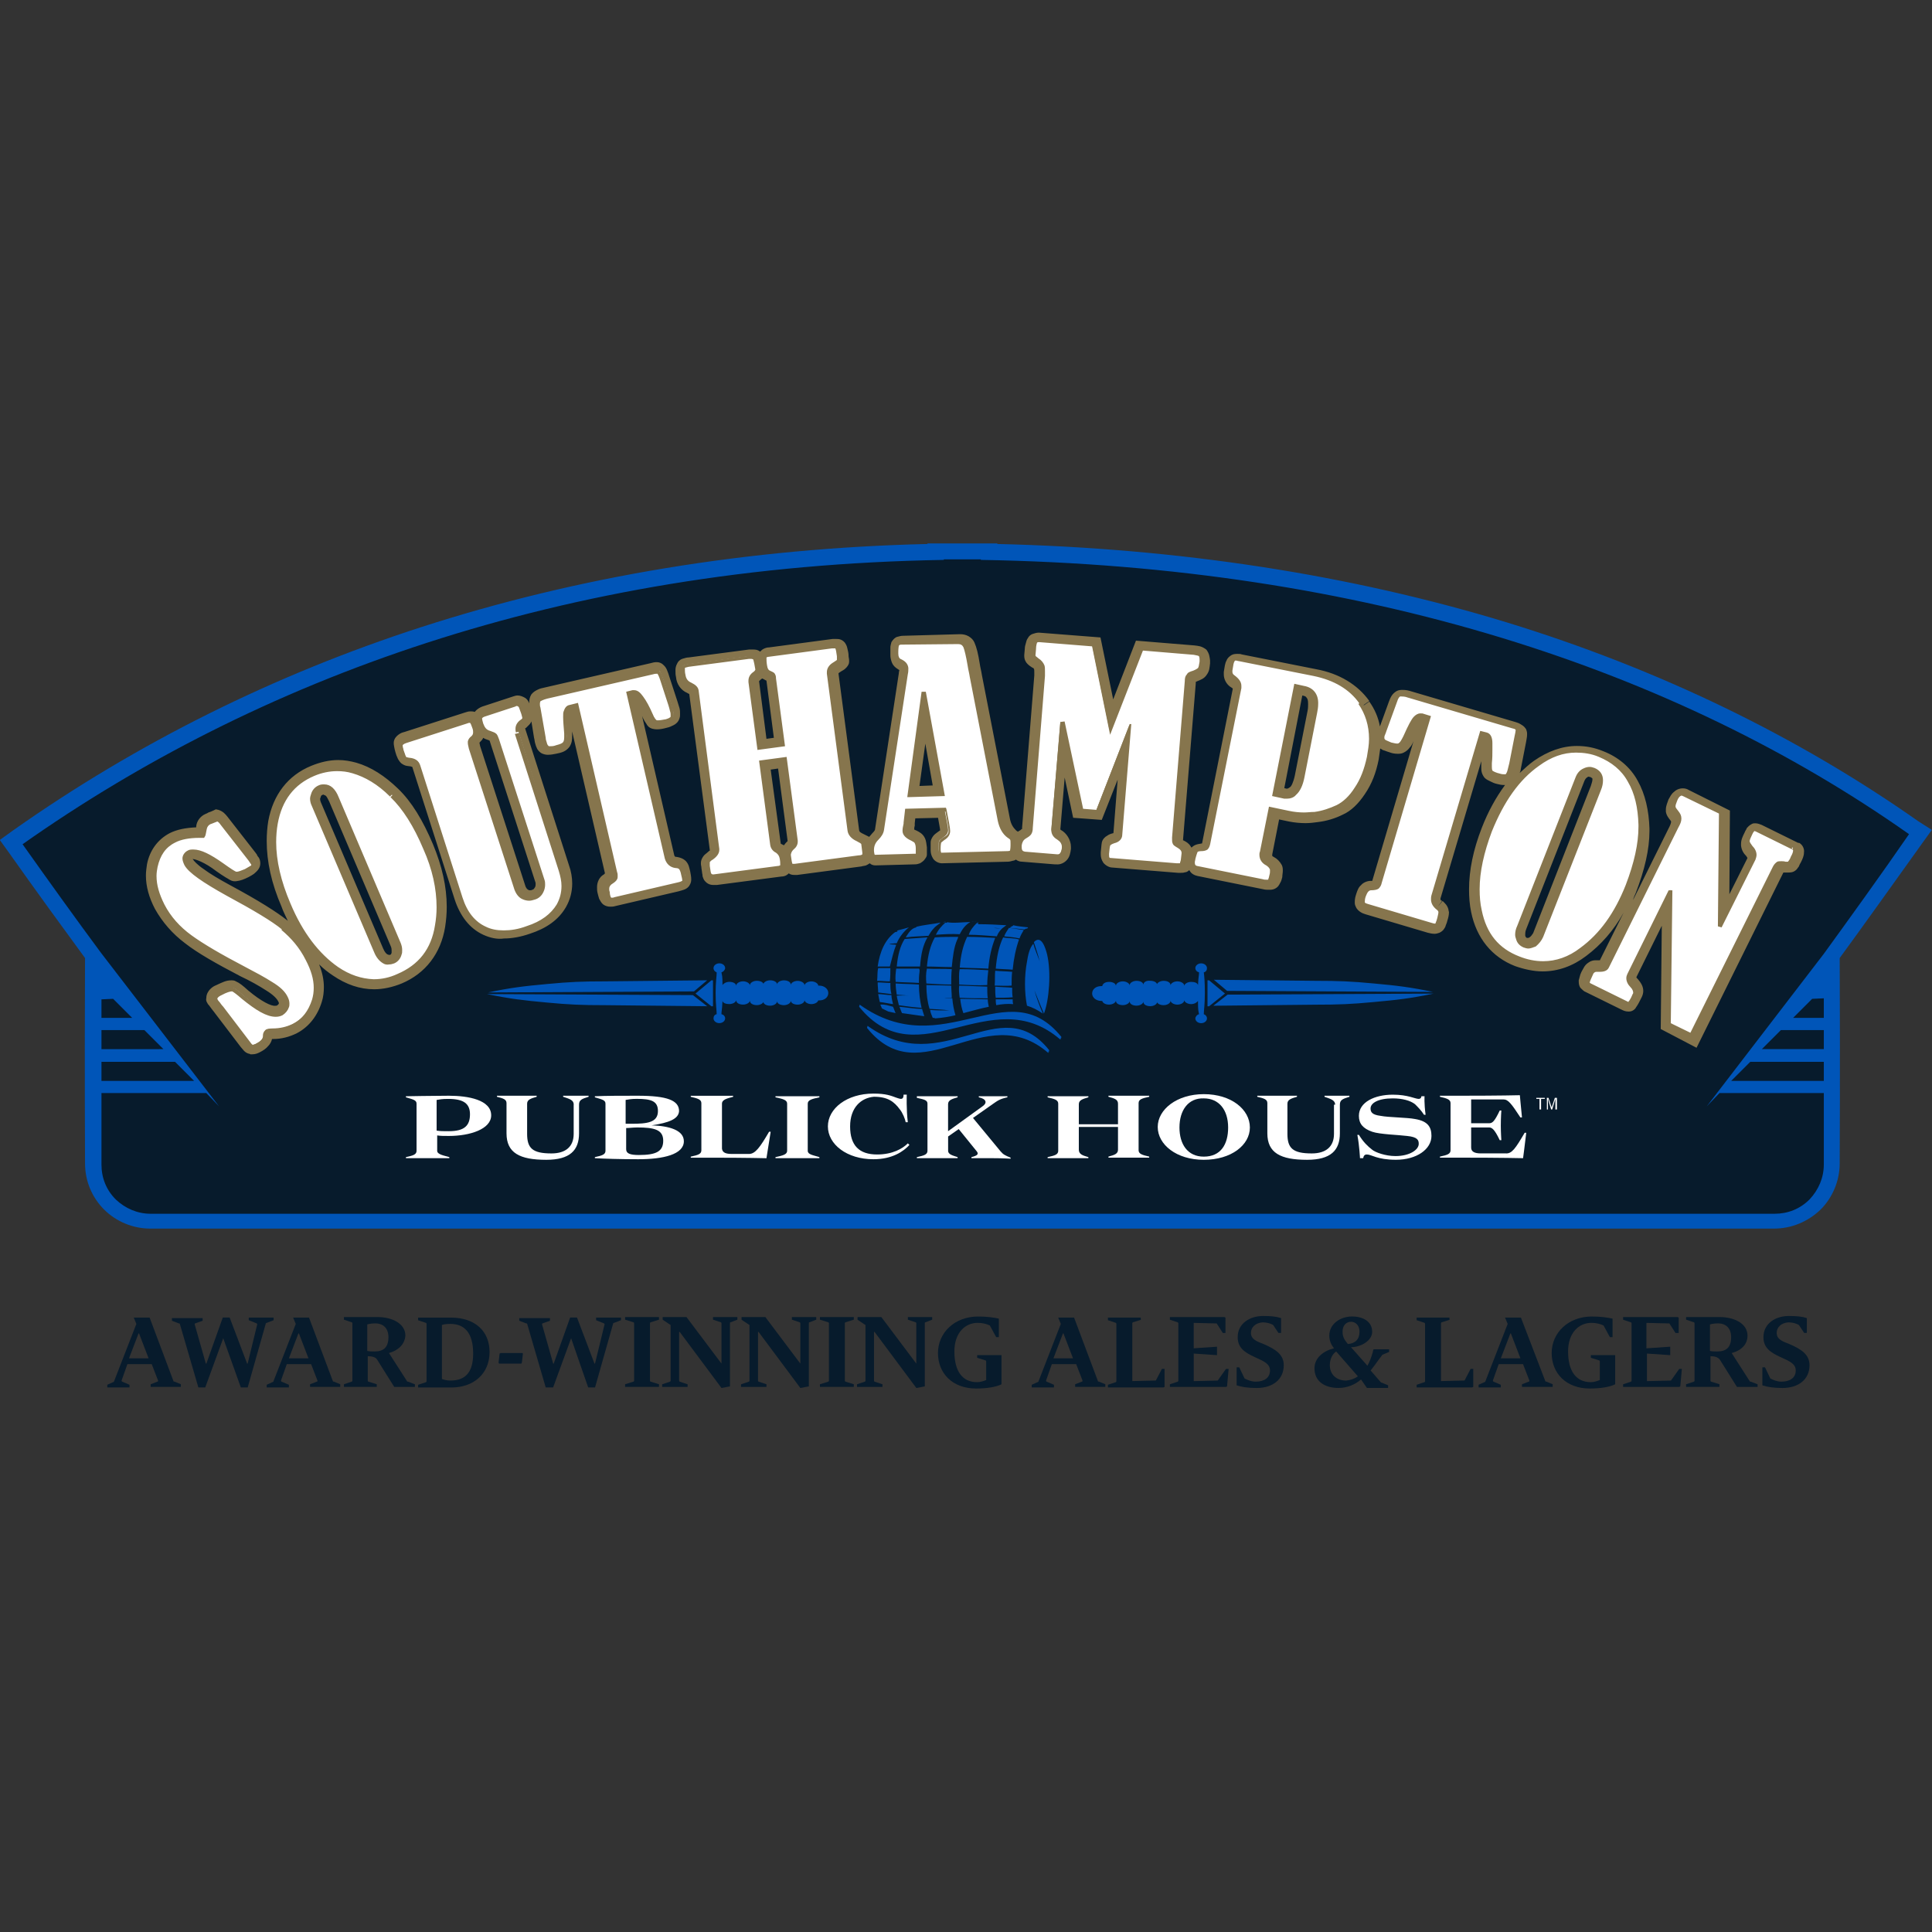 <?xml version="1.0" encoding="utf-8"?>
<!-- Generator: Adobe Illustrator 27.0.0, SVG Export Plug-In . SVG Version: 6.00 Build 0)  -->
<svg version="1.1" id="Layer_1" xmlns="http://www.w3.org/2000/svg" xmlns:xlink="http://www.w3.org/1999/xlink" x="0px" y="0px"
	 viewBox="0 0 512 512" style="enable-background:new 0 0 512 512;" xml:space="preserve">
<rect x="0" y="0" width="512" height="512" fill="#333333" stroke="none"/>
<style type="text/css">
	.st0{fill:#071B2C;}
	.st1{fill:#0055B8;}
	.st2{fill:#FFFFFF;}
	.st3{fill:#86754D;}
</style>
<g id="XMLID_1_">
	<path id="XMLID_3_" class="st0" d="M470.28,323.91H39.94c-4.07,0-7.86-1.54-10.8-4.49c-2.95-2.95-4.49-6.73-4.49-10.8
		c0-0.98-0.14-24.41,0-55.14c-6.31-8.56-13.47-18.66-20.49-28.34l-0.14-0.14l-1.26-1.82l1.82-1.26
		c68.61-48.27,150.41-73.8,243.3-75.63v-0.14h2.1h0.28c1.12,0,2.1,0,3.23,0h1.4h1.4c1.12,0,2.1,0,3.23,0h0.28h2.1v0.14
		c48.69,0.98,94.57,8,136.52,20.77c40.13,12.21,76.61,29.89,108.6,52.34l1.82,1.26l-1.26,1.82l-0.56,0.84
		c-6.88,9.68-15.57,21.75-21.75,30.17c0.14,30.73,0,54.16,0,55.14c0,4.07-1.54,7.86-4.49,10.66
		C478.13,322.23,474.35,323.91,470.28,323.91z"/>
	<path id="XMLID_12_" class="st1" d="M508.44,217.69c-32.13-22.59-68.89-40.41-109.16-52.76c-41.39-12.63-86.85-19.64-134.98-20.77
		v-0.14h-4.35h-0.28c-1.12,0-2.1,0-3.23,0c-0.42,0-0.98,0-1.4,0c-0.42,0-0.98,0-1.4,0c-1.12,0-2.1,0-3.23,0h-0.28h-4.35v0.14
		c-47.43,1.12-92.47,8.56-134.14,22.03c-39.01,12.63-75.35,30.73-108.18,53.88l-3.51,2.53l2.53,3.51l0,0
		c6.74,9.54,13.89,19.36,20.06,27.78c-0.14,30.31,0,53.46,0,54.44c0,4.63,1.82,8.98,5.05,12.21c3.23,3.23,7.72,5.05,12.21,5.05
		h430.34c4.63,0,8.98-1.82,12.35-5.05c3.23-3.23,5.05-7.72,5.05-12.21c0-0.98,0.14-24.13,0-54.44c6.17-8.42,14.45-20.06,21.19-29.47
		l0.7-0.98l2.53-3.51L508.44,217.69z M26.89,264.84l3.09-0.14l5.05,5.05h-8.14C26.89,268.07,26.89,266.52,26.89,264.84z
		 M26.89,272.98h11.37l5.05,5.05H26.89C26.89,276.49,26.89,274.8,26.89,272.98z M26.89,281.4h19.5l5.05,5.05H26.89
		C26.89,284.9,26.89,283.08,26.89,281.4z M483.33,269.75h-8.14l5.05-5.05l3.09-0.14C483.33,266.24,483.33,268.07,483.33,269.75z
		 M483.33,272.98c0,1.68,0,3.51,0,5.05h-16.42l5.05-5.05H483.33z M483.33,281.4c0,1.82,0,3.51,0,5.05h-24.55l5.05-5.05H483.33z
		 M483.33,252.77L483.33,252.77l-31.01,40.41l3.37-3.51h27.64c0,12.07,0,18.94,0,18.94c0,3.51-1.4,6.73-3.79,9.26
		c-2.53,2.53-5.75,3.79-9.26,3.79H39.94c-3.51,0-6.74-1.4-9.26-3.79c-2.53-2.53-3.79-5.75-3.79-9.26c0,0,0-6.88,0-18.94h27.78
		l3.37,3.51l-31.29-40.69c-6.45-8.7-13.61-18.66-20.77-28.76c61.74-43.5,142.42-73.66,244.14-75.35v-0.14h0.28c1.54,0,3.09,0,4.63,0
		s3.09,0,4.63,0h0.28v0.14c101.87,1.68,184.23,29.18,245.97,72.68C498.76,231.45,489.64,244.07,483.33,252.77z"/>
	<path id="XMLID_15_" class="st2" d="M119.08,306.65v0.28c0,0-4.77,0-6.03,0c-1.12,0-5.47,0-5.47,0v-0.28
		c1.96-0.42,2.81-0.7,2.81-1.68v-12.49c0-0.98-0.98-1.12-2.81-1.68v-0.28c0,0,7.72-0.14,11.37-0.14c5.19,0,11.22,1.12,11.22,5.19
		c0,3.65-5.61,5.47-11.22,5.47c-1.26,0-2.25,0-3.09-0.14v4.07C115.85,305.95,117.67,306.23,119.08,306.65z M115.85,299.64
		c0.84,0.14,1.68,0.14,3.09,0.14c4.21,0,5.61-1.54,5.61-4.49c0-2.81-1.68-4.07-5.75-4.07c-1.68,0-2.25,0.14-3.09,0.28v8.14H115.85z"
		/>
	<path id="XMLID_16_" class="st2" d="M152.05,292.76c0-1.26-1.12-1.54-2.81-2.1v-0.28c0,0,2.39,0,3.51,0c1.12,0,3.23,0,3.23,0v0.28
		c-1.82,0.56-2.53,0.84-2.53,2.1v7.58c0,4.49-2.39,7.02-8.7,7.02c-7.02,0-10.52-1.82-10.52-7.02v-8c0-0.98-0.84-1.26-2.53-1.68
		v-0.28c0,0,2.95,0,5.19,0c2.39,0,5.33,0,5.33,0v0.28c-1.4,0.42-2.53,0.7-2.53,1.82v8c0,3.79,1.4,5.19,6.45,5.19
		c3.79,0,5.89-1.82,5.89-5.19V292.76z"/>
	<path id="XMLID_20_" class="st2" d="M172.67,298.23c4.63,0.14,8.56,1.26,8.56,4.21c0,3.51-5.47,4.77-12.07,4.77
		c-4.77,0-9.12-0.14-11.51-0.28v-0.28c1.96-0.42,2.81-0.7,2.81-1.68v-12.49c0-0.98-0.98-1.12-2.81-1.68v-0.28
		c2.81-0.14,7.44-0.14,11.37-0.14c7.86,0,10.94,1.26,10.94,4.07C179.83,296.55,177.3,297.53,172.67,298.23L172.67,298.23z
		 M167.34,297.81c4.07,0,7.02-0.28,7.02-3.37c0-2.67-1.82-3.23-5.61-3.23c-1.4,0-2.1,0.14-2.95,0.28v6.31
		C166.36,297.81,166.64,297.81,167.34,297.81z M165.94,298.94v5.61c0,1.12,0.98,1.54,3.37,1.54c4.63,0,6.45-0.98,6.45-3.79
		c0-2.95-2.39-3.51-6.88-3.51C167.62,298.8,166.78,298.94,165.94,298.94z"/>
	<path id="XMLID_21_" class="st2" d="M194,305.81h4.49c1.68,0,2.95-1.82,5.33-5.89h0.42c-0.56,3.51-1.12,7.02-1.12,7.02
		s-5.19-0.14-14.45-0.14c-2.81,0-5.61,0-5.61,0v-0.28c1.96-0.42,2.81-0.7,2.81-1.68v-12.49c0-0.98-0.98-1.26-2.81-1.68v-0.28
		c0,0,3.23,0,5.47,0c2.39,0,5.75,0,5.75,0v0.28c-1.54,0.42-2.95,0.7-2.95,1.82v11.93C191.48,305.53,192.46,305.81,194,305.81z"/>
	<path id="XMLID_22_" class="st2" d="M217.15,306.65v0.28c0,0-3.51,0-5.89,0c-2.39,0-5.75,0-5.75,0v-0.28
		c1.96-0.42,3.09-0.7,3.09-1.68v-12.49c0-0.98-1.12-1.26-3.09-1.68v-0.28c0,0,3.51,0,5.75,0c2.39,0,5.89,0,5.89,0v0.28
		c-1.96,0.42-3.09,0.7-3.09,1.68v12.49C214.07,305.95,215.33,306.09,217.15,306.65z"/>
	<path id="XMLID_23_" class="st2" d="M225.29,298.51c0,5.05,2.39,7.44,7.16,7.44c4.07,0,6.74-1.54,8.14-2.95l0.42,0.42
		c-1.54,1.68-4.49,3.79-9.54,3.79c-7.02,0-12.07-3.93-12.07-8.7s5.05-8.7,12.07-8.7c3.37,0,4.63,0.56,6.17,1.12
		c0.42,0.14,0.84,0.28,1.12,0.28c0.42,0,0.7-0.28,0.7-1.12h0.84c0,0-0.14,3.93,0.28,7.3h-0.56c-0.14-0.84-0.84-2.53-1.54-3.37
		c-1.54-2.1-3.23-3.37-6.88-3.37C228.24,290.94,225.29,293.46,225.29,298.51z"/>
	<path id="XMLID_24_" class="st2" d="M253.78,306.65v0.28c0,0-2.95,0-5.33,0c-2.39,0-5.47,0-5.47,0v-0.28
		c1.96-0.42,2.81-0.7,2.81-1.68v-12.49c0-0.98-0.98-1.12-2.81-1.54v-0.42c0,0,3.23,0,5.47,0c2.39,0,5.33,0,5.33,0v0.28
		c-1.4,0.42-2.53,0.7-2.53,1.82v7.16l9.12-6.59c1.26-0.84,1.12-1.96-0.98-2.39v-0.28c0,0,1.82,0,4.07,0c2.25,0,3.51,0,3.51,0v0.28
		c-1.96,0.42-2.53,0.84-3.93,1.82l-5.19,3.65l7.3,8.84c0.7,0.84,1.26,1.12,2.67,1.68v0.28c0,0-2.1-0.14-4.91-0.14
		c-2.53,0-5.47,0-5.47,0v-0.28c1.68-0.42,1.96-0.84,1.4-1.54l-4.77-5.89l-2.81,1.96v3.79C251.25,305.95,252.51,306.23,253.78,306.65
		z"/>
	<path id="XMLID_25_" class="st2" d="M288.43,306.65v0.28c0,0-2.95,0-5.33,0c-2.39,0-5.47,0-5.47,0v-0.28
		c1.96-0.42,2.81-0.7,2.81-1.68v-12.49c0-0.98-0.98-1.26-2.81-1.68v-0.28c0,0,3.23,0,5.47,0c2.39,0,5.33,0,5.33,0v0.28
		c-1.4,0.42-2.53,0.7-2.53,1.82v5.33h10.38v-5.47c0-1.12-0.98-1.4-2.53-1.82v-0.28c0,0,2.95,0,5.33,0c2.39,0,5.47,0,5.47,0v0.28
		c-1.96,0.42-2.81,0.7-2.81,1.68v12.49c0,0.98,0.98,1.26,2.81,1.68v0.28c0,0-3.23,0-5.47,0c-2.39,0-5.33,0-5.33,0v-0.28
		c1.54-0.42,2.53-0.7,2.53-1.82v-6.03h-10.38v6.03C285.91,305.95,287.03,306.23,288.43,306.65z"/>
	<path id="XMLID_28_" class="st2" d="M331.23,298.8c0,4.63-4.91,8.56-12.21,8.56s-12.21-4.07-12.21-8.7c0-4.63,5.05-8.7,12.21-8.7
		C326.32,289.96,331.23,294.02,331.23,298.8z M312.57,298.8c0,4.35,2.1,7.72,6.45,7.72c4.49,0,6.45-3.23,6.45-7.72
		c0-4.63-2.39-7.72-6.45-7.72C314.95,290.94,312.57,294.17,312.57,298.8z"/>
	<path id="XMLID_29_" class="st2" d="M353.82,292.76c0-1.26-1.26-1.54-2.81-2.1v-0.28c0,0,2.39,0,3.51,0c1.12,0,3.09,0,3.09,0v0.28
		c-1.82,0.56-2.53,0.84-2.53,2.1v7.58c0,4.49-2.39,7.02-8.7,7.02c-7.02,0-10.52-1.82-10.52-7.02v-8c0-0.98-0.84-1.26-2.67-1.68
		v-0.28c0,0,2.95,0,5.19,0c2.39,0,5.33,0,5.33,0v0.28c-1.4,0.42-2.53,0.7-2.53,1.82v8c0,3.79,1.4,5.19,6.45,5.19
		c3.79,0,5.89-1.82,5.89-5.19v-7.72H353.82z"/>
	<path id="XMLID_30_" class="st2" d="M369.95,307.35c-5.05,0-6.45-1.4-7.72-1.4c-0.56,0-0.84,0.28-0.98,0.98h-0.84
		c0,0-0.14-3.23-0.7-6.17h0.42c1.12,1.82,2.24,2.95,3.51,3.93c0.84,0.7,3.51,1.68,6.17,1.68c3.79,0,6.17-1.68,6.17-3.23
		c0-0.98-0.28-1.82-3.09-2.1c-2.1-0.28-7.3-0.42-9.26-1.12c-2.39-0.84-3.51-2.1-3.51-4.21c0-3.65,4.21-5.61,8.98-5.61
		c4.07,0,5.89,1.12,6.88,1.12c0.42,0,0.7-0.28,0.7-0.7h0.84c0,0-0.14,1.82,0.28,4.91h-0.42c-0.7-1.12-1.68-2.1-2.39-2.81
		c-1.26-0.98-3.37-1.54-5.89-1.54c-3.93,0-5.89,1.26-5.89,2.67c0,0.98,0.42,1.68,2.67,1.96c2.1,0.42,7.02,0.42,9.12,0.84
		c3.37,0.56,4.35,2.1,4.35,4.49C379.35,304.55,375.43,307.35,369.95,307.35z"/>
	<path id="XMLID_31_" class="st2" d="M404.05,300.2h0.42c-0.42,3.65-0.84,6.73-0.84,6.73s-5.75-0.14-16.56-0.14
		c-2.24,0-5.47,0-5.47,0v-0.28c1.96-0.42,2.81-0.7,2.81-1.68v-12.49c0-0.98-0.98-1.26-2.81-1.68v-0.28c0,0,3.79,0,5.47,0
		c10.52,0,15.71-0.14,15.71-0.14s0.28,3.23,0.56,5.89h-0.42c-2.39-3.65-3.23-4.77-4.49-4.77h-8.56v6.31h4.77
		c0.84,0,1.4-0.42,2.81-3.37h0.42c0,0-0.14,1.82-0.14,4.07c0,1.68,0.14,3.79,0.14,3.79h-0.42c-1.4-2.95-2.1-3.37-2.81-3.37h-4.77
		v5.33c0,1.12,0.98,1.54,2.53,1.54H399C400.68,305.81,401.66,304.27,404.05,300.2z"/>
	<path id="XMLID_71_" class="st3" d="M66.18,279.29c-0.84-0.14-1.26-0.56-1.54-0.84c-0.28-0.28-0.56-0.7-0.84-0.98l-7.16-9.4
		c-0.7-0.84-1.12-1.54-1.4-1.82c-0.14-0.14-0.14-0.14-0.28-0.42c-0.28-0.42-0.42-0.84-0.28-1.4c0-0.98,0.56-1.82,0.98-2.25
		c0.56-0.56,0.98-0.84,1.68-1.12c1.54-0.7,2.53-1.26,3.93-1.26c0.42,0,0.84,0,1.26,0.28c0.98,0.42,1.82,1.12,3.23,2.39
		c3.51,2.95,6.17,4.21,7.16,4.07c0.28,0,0.42,0,0.56-0.14c0.28-0.14,0.28-0.28,0.42-0.42v-0.14c0-0.14,0-0.14-0.14-0.42
		c-0.42-0.84-1.4-1.82-3.23-2.95c-1.96-1.26-4.21-2.53-6.88-3.79c-6.45-3.37-11.37-6.17-14.59-8.7c-3.37-2.53-6.03-5.61-8-9.12
		c-1.54-2.95-2.39-5.89-2.39-8.84c0-0.98,0.14-1.96,0.28-2.95c0.7-3.65,2.81-6.59,6.03-8.28c1.96-0.98,4.21-1.4,7.02-1.54v-0.28
		c0.14-1.4,1.12-2.67,2.39-3.23c0.28-0.14,0.42-0.14,0.84-0.42c0.42-0.14,0.84-0.28,1.4-0.56l0.56-0.28l0.7,0.14
		c1.26,0.42,1.82,1.12,2.39,1.82l7.44,9.54c0.14,0.28,0.42,0.42,0.42,0.7c0.14,0.14,0.14,0.28,0.42,0.56
		c0.28,0.42,0.42,0.98,0.42,1.54c0,0.56-0.14,1.12-0.56,1.68c-0.42,0.56-0.84,0.84-1.12,1.12c-0.42,0.28-0.84,0.56-1.4,0.84
		c-1.12,0.56-2.1,0.98-3.37,1.12c-0.14,0-0.42,0-0.56,0c-0.98-0.14-1.26-0.56-2.1-0.98c-0.7-0.42-1.54-0.98-2.53-1.68
		c-3.09-2.39-5.61-3.23-6.31-3.23l0,0l0.14,0.14c0.14,0.28,1.12,1.4,2.81,2.53c1.68,1.26,4.07,2.67,7.16,4.35
		c7.3,3.93,12.21,7.02,15.01,9.26l-1.4,1.68l1.4-1.68l0.14,0.14c-0.56-1.26-1.26-2.53-1.68-3.79c-2.67-6.17-3.93-11.93-3.93-17.4
		c0-1.82,0.14-3.65,0.42-5.33c1.26-6.88,5.19-12.07,11.37-14.59c2.39-0.98,4.77-1.54,7.16-1.54c1.68,0,3.23,0.28,4.77,0.7
		c3.93,1.12,7.58,3.51,11.08,6.88l0,0c3.65,3.51,6.59,8.42,9.26,14.73c2.39,5.75,3.65,11.23,3.65,16.56c0,1.82-0.14,3.51-0.42,5.33
		c-1.12,7.02-5.19,12.35-11.51,15.01c-2.39,0.98-4.91,1.54-7.3,1.54c-3.79,0-7.44-1.26-10.94-3.65c-1.26-0.84-2.53-1.82-3.65-2.95
		c0.84,2.1,1.26,4.07,1.26,6.03c0,1.26-0.14,2.67-0.56,3.93c-1.12,3.65-3.37,6.59-6.59,8.28c-1.96,0.98-4.07,1.54-6.31,1.54h-0.28
		c-0.14,0.7-0.56,1.4-0.98,1.82c-0.56,0.7-1.4,1.26-2.24,1.68c-0.56,0.28-1.12,0.56-2.1,0.56C66.6,279.43,66.32,279.43,66.18,279.29
		z M60,265.54l7.02,9.26c0.42-0.28,0.56-0.42,0.56-0.56v-0.14c0-0.42,0-0.98,0.28-1.54c0.28-0.56,0.7-0.98,1.26-1.26
		c0.84-0.42,1.68-0.56,2.53-0.56h0.14l0,0c-2.95-0.28-5.75-2.1-9.26-5.05c-0.84-0.7-1.54-1.26-1.82-1.54l-0.14,0.14
		c-0.28,0.14-0.7,0.28-1.12,0.56C59.72,264.98,59.86,265.26,60,265.54z M46.81,224.85c-2.1,1.12-3.23,2.67-3.79,5.33
		c-0.14,0.7-0.14,1.26-0.14,1.96c0,1.96,0.56,4.21,1.96,6.74c1.54,2.95,3.79,5.47,6.74,7.72c2.95,2.25,7.72,5.05,14.03,8.28
		c2.67,1.4,5.05,2.81,7.16,4.07c2.24,1.4,3.79,2.81,4.77,4.63c0.42,0.7,0.56,1.54,0.56,2.39c0,0.42,0,0.98-0.14,1.4
		c-0.42,1.26-1.4,2.39-2.53,3.09l-0.28,0.14c0.42-0.14,0.98-0.42,1.4-0.56c2.1-1.12,3.51-2.81,4.35-5.61
		c0.28-0.84,0.42-1.68,0.42-2.67c0-1.96-0.56-4.07-1.82-6.59c-1.68-3.09-3.65-5.61-6.03-7.44l0,0c-2.39-1.96-7.3-4.91-14.45-8.84
		c-3.23-1.68-5.75-3.23-7.58-4.63c-1.96-1.4-3.23-2.53-4.07-4.07c-0.42-0.84-0.7-1.54-0.7-2.53c0-0.7,0.14-1.54,0.7-2.1
		c0.28-0.42,0.7-0.84,1.12-1.12C47.66,224.43,47.24,224.57,46.81,224.85z M75.3,218.54c-0.28,1.54-0.42,2.95-0.42,4.63
		c0,4.63,1.12,9.96,3.65,15.71c3.23,7.58,7.3,12.91,12.07,16.14c2.95,1.96,5.75,2.81,8.42,2.81c1.12,0,2.25-0.14,3.37-0.42
		c-0.56-0.14-1.12-0.28-1.68-0.56c-1.54-0.7-2.53-2.1-3.23-3.65l-16.42-38.87c-0.28-0.84-0.56-1.68-0.56-2.53
		c0-0.56,0.14-1.26,0.28-1.82c0.14-0.56,0.42-1.12,0.84-1.68C78.24,210.4,76.14,213.63,75.3,218.54z M107.99,253.47
		c-0.14,0.7-0.42,1.26-0.7,1.82c3.51-2.25,5.61-5.47,6.45-10.24c0.28-1.54,0.42-3.09,0.42-4.63c0-4.63-1.12-9.54-3.37-14.87
		c-2.53-5.89-5.33-10.38-8.42-13.33l1.54-1.54l-1.54,1.54c-3.09-3.09-6.17-4.91-9.26-5.75c-1.26-0.42-2.39-0.56-3.65-0.56
		c-0.98,0-1.96,0.14-3.09,0.42c1.12,0.14,2.1,0.56,2.81,1.26c0.84,0.84,1.54,1.82,1.96,3.09l16.42,38.59
		c0.42,0.84,0.56,1.68,0.56,2.67C108.13,252.49,108.13,252.91,107.99,253.47l-2.1-0.42L107.99,253.47z M85.4,210.68
		c-0.28,0.14-0.28,0.14-0.42,0.56c0,0.14-0.14,0.28-0.14,0.42c0,0.28,0,0.42,0.14,0.84l16.56,38.87c0.42,0.98,0.84,1.4,1.12,1.54
		c0.28,0.14,0.42,0.14,0.42,0.14h0.28c0.28-0.14,0.28-0.14,0.42-0.56c0-0.14,0-0.42,0-0.56c0-0.28,0-0.56-0.14-0.98l-16.42-38.59
		c-0.42-0.84-0.7-1.4-0.98-1.54c-0.28-0.14-0.28-0.14-0.42-0.14C85.82,210.54,85.68,210.54,85.4,210.68z M59.86,227.38
		c1.26,0.98,2.39,1.54,2.81,1.82h0.14c0.28-0.14,0.56-0.28,1.12-0.42l0.14-0.14l-7.02-9.12c-0.28,0.14-0.56,0.28-0.7,0.28h-0.14
		v0.14c-0.14,0.56-0.14,1.12-0.28,1.4c-0.14,0.42-0.14,0.56-0.28,1.12l-0.56,1.26h-1.4c-0.14,0-0.28,0-0.42,0
		C55.09,224.29,57.2,225.55,59.86,227.38z M440.11,272.7l0.28-27.36l-6.73,13.61l0,0c0,0.14,0.14,0.28,0.42,0.56
		c0.7,0.84,1.4,1.82,1.4,3.09c0,0.56-0.14,1.12-0.42,1.68c-0.56,1.12-0.98,1.96-1.4,2.53c-0.14,0.14-0.14,0.42-0.7,0.84
		c-0.56,0.42-1.12,0.42-1.4,0.42c-0.84,0-1.4-0.28-1.96-0.56l-9.4-4.63c-0.42-0.14-0.84-0.56-1.26-0.98s-0.56-1.12-0.56-1.82v-0.28
		c0.14-0.56,0.28-0.98,0.42-1.54c0.14-0.42,0.42-0.98,0.84-1.68c0.28-0.56,0.7-1.12,1.4-1.54c0.56-0.42,1.26-0.56,1.82-0.56
		c0.14,0,0.28,0,0.42,0c0.14,0,0.28,0,0.42,0h0.28l6.31-12.63c-2.67,4.77-6.03,8.56-9.96,11.51c-3.51,2.67-7.44,4.07-11.51,4.07
		c-2.39,0-4.91-0.56-7.3-1.4c-6.17-2.39-10.24-7.44-11.65-14.31c-0.42-1.96-0.56-4.07-0.56-6.03c0-5.05,1.12-10.52,3.37-16.28
		c1.68-4.35,3.79-8.14,6.17-11.37h-0.28c-0.7,0-1.26-0.14-1.82-0.28c-0.7-0.14-1.26-0.42-1.82-0.7c-0.56-0.28-0.98-0.42-1.54-0.98
		c-0.84-1.12-0.84-1.96-0.84-2.81c0-0.42,0-0.7,0-1.12c0-0.14,0-0.28,0-0.42l-10.8,36.34c0,0.14,0,0.28,0,0.28
		c0,0.14,0,0.14,0.42,0.42l-1.26,1.68l1.4-1.68c0.56,0.56,1.26,1.12,1.54,2.25c0,0.28,0.14,0.56,0.14,0.7c0,0.7-0.14,1.4-0.42,2.25
		c-0.14,0.7-0.42,1.12-0.56,1.68c-0.28,0.42-0.42,0.98-1.54,1.54l0,0l0,0c-0.42,0.14-0.84,0.28-1.26,0.28
		c-0.7,0-1.26-0.14-1.82-0.28l-16.56-4.91c-0.42-0.14-0.84-0.28-1.26-0.56c-0.42-0.28-0.98-0.7-1.26-1.4
		c-0.28-0.56-0.28-0.84-0.28-1.26c0-0.84,0.14-1.4,0.42-2.25c0.28-0.84,0.56-1.68,1.26-2.25c0.56-0.7,1.68-1.12,2.53-1.12
		c0.14,0,0.28,0,0.42,0l0,0l10.94-37.04c-0.28,0.7-0.56,1.26-0.98,1.68c-0.42,0.56-0.84,0.98-1.68,1.4
		c-0.56,0.28-1.12,0.28-1.54,0.28c-0.84,0-1.54-0.14-2.24-0.42c-0.56-0.14-1.12-0.42-1.68-0.56c-0.28-0.14-0.42-0.28-0.7-0.42
		c-0.14,0.98-0.28,1.96-0.42,2.95c-0.7,3.51-1.82,6.45-3.65,9.12c-1.68,2.53-3.65,4.49-5.89,5.47c-1.96,0.98-4.21,1.68-6.59,1.96
		c-0.98,0.14-2.1,0.28-3.23,0.28c-1.4,0-2.95-0.14-4.35-0.42l-2.67-0.56l-1.82,9.26v0.28c0,0.14,0,0.14,0,0.14s0.14,0.14,0.42,0.28
		c0.84,0.42,1.54,1.12,2.1,2.1c0.28,0.56,0.28,1.12,0.28,1.54c0,0.56-0.14,1.12-0.14,1.68c-0.14,0.56-0.28,1.12-0.56,1.54
		c-0.28,0.56-0.56,1.12-1.4,1.54c-0.56,0.28-1.12,0.28-1.54,0.28c-0.56,0-0.98,0-1.54-0.14l-17.4-3.51c-0.7-0.14-1.68-0.56-2.1-1.4
		l-0.14-0.14c-0.42,0.42-0.84,0.56-1.12,0.56c-0.42,0.14-0.7,0.14-1.12,0.14c-0.28,0-0.42,0-0.7,0l-17.4-1.4
		c-0.84,0-1.82-0.56-2.39-1.26c-0.56-0.84-0.7-1.54-0.7-2.25c0-0.14,0-0.42,0-0.56c0.14-0.98,0.14-1.82,0.28-2.53
		c0.14-0.84,0.84-1.54,1.4-1.82c0.56-0.42,1.12-0.56,1.68-0.7l0,0l1.12-14.17l-4.21,10.66l-7.58-0.56l-2.25-10.66L281,219.8
		l0.14,0.14c1.54,0.84,2.67,2.67,2.67,4.49c0,0.14,0,0.28,0,0.56c-0.14,0.98-0.28,1.96-0.98,2.81c-0.7,0.84-1.82,1.4-2.95,1.26
		c-0.14,0-0.28,0-0.42,0l-8.56-0.7c-0.56,0-1.12-0.14-1.68-0.56c-0.28,0.14-0.42,0.28-0.7,0.28c-0.56,0.14-0.98,0.28-1.4,0.28
		l-17.54,0.42l0,0c-0.84,0-1.96-0.56-2.39-1.4c-0.42-0.7-0.56-1.4-0.56-2.1c0-0.28,0-0.42,0-0.56c0-0.42,0-0.84,0-1.26
		c0-0.42,0-0.7,0.28-1.26c0.56-1.12,1.26-1.4,1.96-1.96l0,0l0,0c0.14-0.14,0.28-0.14,0.28-0.14c0-0.42-0.28-1.68-0.56-3.37
		l-6.03,0.14l-0.14,1.26v0.14l0,0v0.28l0,0v0.28c-0.14,0.42-0.14,0.7-0.14,0.98c0.14,0.14,0.28,0.14,0.56,0.28
		c0.84,0.42,1.68,0.84,2.24,1.96c0.42,0.84,0.42,1.68,0.56,2.53c0,0.14,0,0.28,0,0.56c0,0.42,0,0.7,0,1.12c0,0.42,0,0.7-0.42,1.26
		c-0.42,0.7-0.98,0.98-1.4,1.26c-0.42,0.14-0.84,0.28-1.26,0.28l-10.52,0.28c-0.56,0-1.12-0.14-1.54-0.56
		c-0.42,0.28-0.7,0.42-0.98,0.56c-0.42,0.14-0.84,0.14-1.26,0.28l-16.98,2.25c-0.28,0-0.42,0-0.7,0c-0.42,0-0.98,0-1.54-0.42
		c-0.7,0.7-1.4,0.84-1.96,0.84l-17.12,2.24c-0.28,0-0.42,0-0.7,0c-0.56,0-1.54,0-2.39-0.98c-0.42-0.42-0.42-0.7-0.56-0.98
		c-0.14-0.28-0.14-0.42-0.14-0.7c-0.14-0.56-0.14-1.12-0.28-1.82c0-0.42-0.14-0.7-0.14-1.12s0-0.84,0.28-1.4
		c0.56-1.12,1.12-1.26,1.68-1.82l0,0l0,0c0.14-0.14,0.28-0.28,0.42-0.28l-5.47-41.53c-0.14,0-0.28-0.14-0.56-0.28
		c-1.68-0.7-2.81-2.39-2.95-4.21c-0.14-0.56-0.14-1.12-0.14-1.68c0-0.56,0-1.12,0.56-2.1c0.42-0.7,0.98-0.98,1.54-1.12
		c0.42-0.14,0.98-0.28,1.4-0.28l16-2.1c0.28,0,0.56,0,0.98,0c0.56,0,1.26,0,1.96,0.56c0.28-0.28,0.56-0.56,0.84-0.7
		c0.56-0.28,0.98-0.42,1.54-0.42l16.84-2.24c0.28,0,0.56,0,0.84,0c0.7,0,1.54,0,2.39,0.98c0.56,0.84,0.56,1.12,0.7,1.68
		c0.14,0.56,0.28,1.12,0.28,1.82c0,0.42,0.14,0.7,0.14,1.12c0,0.56,0.14,0.98-0.7,1.96c-0.42,0.42-0.56,0.56-0.84,0.7
		c-0.28,0.14-0.7,0.42-1.12,0.7l-0.14,0.14l0,0v0.14l5.47,41.53c0.14,0.28,0,0.28,0.7,0.7c0.56,0.28,1.12,0.56,1.68,0.84l0.28,0.14
		c0.28-0.28,0.56-0.7,0.84-0.98c0.56-0.56,0.7-0.84,0.7-0.98l6.31-41.39l0,0c0-0.42,0.14-0.7,0.14-0.84
		c-0.14-0.14-0.28-0.14-0.42-0.28l0,0l0,0c-0.7-0.42-1.26-0.98-1.54-1.68c-0.28-0.7-0.42-1.4-0.42-1.96c0-0.28,0-0.42,0-0.7
		c0-0.56,0-0.98,0-1.4s0.14-0.84,0.28-1.4c0.42-0.7,0.98-1.26,1.54-1.4c0.56-0.14,0.98-0.28,1.54-0.28l15.01-0.42h0.14
		c0.7,0,1.54,0.14,2.24,0.56c0.7,0.42,1.26,0.98,1.54,1.68c0.56,1.26,0.98,2.95,1.4,5.61c0.14,0.98,0.42,1.96,0.56,2.95l7.44,38.16
		c0.28,1.4,0.84,2.25,1.54,2.95l0,0c0.14,0.14,0.28,0.28,0.56,0.42c0.28-0.14,0.42-0.28,0.7-0.42c0.14-0.14,0.28-0.28,0.42-0.28
		c0-0.14,0-0.14,0-0.42l3.23-40.27c0-0.28,0-0.7,0-0.84c0-0.42,0-0.84-0.14-0.98c0,0,0-0.14-0.42-0.28
		c-0.42-0.28-0.84-0.56-1.26-0.98c-0.42-0.42-0.84-1.12-0.84-2.1v-0.28l0.14-1.54c0-0.56,0.14-1.12,0.28-1.54s0.14-0.84,0.56-1.4
		c0.28-0.56,0.84-0.98,1.4-1.12c0.42-0.14,0.98-0.28,1.26-0.28c0.14,0,0.28,0,0.42,0l16.14,1.26l3.37,16.42l6.03-15.57l15.43,1.26
		c1.12,0.14,1.96,0.14,3.23,1.12c0.84,1.12,0.84,1.96,0.98,2.81c0,0.28,0,0.56,0,0.84c-0.14,1.12-0.14,1.96-0.84,2.95
		c-0.7,1.12-1.68,1.4-2.67,1.82l-0.28,0.14c0,0.14,0,0.28,0,0.42l-3.37,41.39v0.14l0.28,0.14c0.56,0.28,1.26,0.7,1.68,1.4
		c0.14,0.14,0.14,0.28,0.28,0.42c0.56-0.56,0.98-0.7,1.4-0.84c0.42-0.14,0.84-0.14,1.4-0.28l8.14-40.97l0,0
		c0-0.14-0.28-0.28-0.7-0.56l0,0l0,0c-0.98-0.7-1.68-1.96-1.68-3.23c0-0.28,0-0.42,0-0.7l0.28-1.68l0,0
		c0.14-0.42,0.14-0.84,0.42-1.26c0.14-0.42,0.42-0.84,0.98-1.26l0,0l0,0l0,0l0,0c0.7-0.56,1.4-0.56,1.96-0.56
		c0.42,0,0.84,0,1.12,0.14l19.78,3.93c6.03,1.12,10.94,4.07,14.03,8.42l-1.82,1.26l-1.82,1.26c-2.24-3.23-5.61-5.33-10.38-6.45
		c0.56,0.28,0.98,0.7,1.4,1.26c0.98,1.26,1.26,2.67,1.26,4.35c0,0.84-0.14,1.68-0.28,2.67l-2.1-0.42l2.1,0.42l-3.37,17.12
		c-0.42,2.39-1.26,4.21-2.81,5.47c-0.84,0.7-1.68,1.12-2.81,1.4l0.42,0.14c1.26,0.28,2.39,0.42,3.51,0.42c0.84,0,1.68,0,2.53-0.14
		c1.96-0.28,3.79-0.84,5.47-1.68c1.4-0.7,2.81-1.96,4.21-4.07c1.4-1.96,2.39-4.49,2.95-7.58c0.28-1.54,0.42-3.09,0.42-4.35
		c0-3.23-0.84-6.03-2.53-8.42l1.82-1.26l1.82-1.26c1.4,1.96,2.39,4.21,2.81,6.59l2.39-6.59c0.42-1.12,0.84-2.1,2.1-2.81
		c0.56-0.28,1.12-0.28,1.54-0.28c0.84,0,1.54,0.14,2.39,0.42l27.64,8.14c0.42,0.14,0.84,0.28,1.26,0.56
		c0.42,0.28,0.84,0.42,1.4,1.26c0.28,0.7,0.28,0.98,0.28,1.4c0,0.7-0.14,1.26-0.28,2.1l-1.4,7.16c0,0.28-0.14,0.7-0.28,0.98
		c1.26-1.12,2.39-2.25,3.79-3.23c3.65-2.53,7.44-3.93,11.37-3.93c2.39,0,4.63,0.42,7.02,1.4c3.93,1.54,7.16,4.21,9.12,7.86
		c1.96,3.51,2.95,7.86,3.09,12.63c0,0.14,0,0.42,0,0.7c0,4.77-1.26,10.24-3.65,16.42c-0.28,0.56-0.56,1.26-0.7,1.82l9.68-19.5
		c0.28-0.56,0.42-1.12,0.42-1.26l-0.14-0.28c-0.56-0.7-1.12-1.4-1.26-2.39l0,0c0-0.28,0-0.42,0-0.56c0-0.98,0.42-1.82,0.7-2.67
		c0.42-0.7,0.7-1.4,1.4-1.96c0.56-0.56,1.4-0.98,2.39-0.98c0.56,0,1.12,0.14,1.54,0.42l10.94,5.47l-0.14,22.17l4.77-9.54v-0.14l0,0
		c0,0-0.14-0.14-0.28-0.42l0,0l0,0c-0.7-0.7-1.26-1.54-1.4-2.81l0,0c0-0.14,0-0.28,0-0.42c0-1.12,0.42-1.96,0.98-3.09
		c0.14-0.42,0.42-0.7,0.56-1.12c0.28-0.28,0.56-0.7,1.4-1.12c0.28-0.14,0.56-0.14,0.84-0.14c0.7,0,1.26,0.28,1.68,0.42l9.68,4.77
		l-0.98,1.96l-1.12,1.82l1.12-1.82l0.98-1.96h0.14h0.14c0.98,0.56,1.4,1.68,1.26,2.53c0,0.98-0.42,1.82-0.84,2.67
		c-0.28,0.42-0.42,0.84-0.56,1.12c-0.28,0.28-0.42,0.7-0.84,0.98c-0.7,0.56-1.4,0.56-2.1,0.56c-0.14,0-0.28,0-0.42,0l0,0l0,0
		c-0.28,0-0.56,0-0.7,0l-23.01,46.44L440.11,272.7z M444.88,235.94l-0.42,34.1l2.81,1.4l21.05-42.51c0.42-0.7,0.98-1.54,1.82-1.96
		c0.7-0.28,1.26-0.42,1.82-0.42c0.28,0,0.56,0,0.84,0l0.14-0.28v-0.14l-7.58-3.79l-0.14,0.28v0.14l0.28,0.28
		c0.84,0.84,1.54,2.1,1.54,3.37c0,0.7-0.14,1.4-0.42,1.96l-8.98,17.96l-4.07-0.98l0.28-28.9L446,212.5l-0.14,0.28
		c-0.14,0.28-0.14,0.42-0.28,0.56l0.28,0.28c0.7,0.84,1.26,1.82,1.26,3.09v0.14l0,0l0,0c-0.14,1.12-0.42,1.96-0.98,2.95
		l-18.38,37.04c-0.42,0.84-1.12,1.4-1.82,1.68c-0.7,0.28-1.4,0.28-2.1,0.28c-0.14,0-0.42,0-0.56,0c-0.14,0.14-0.14,0.28-0.28,0.42
		l7.72,3.79c0.14-0.14,0.14-0.42,0.28-0.56l-0.14-0.28c-0.84-0.98-1.54-2.1-1.54-3.51c0-0.7,0.14-1.26,0.42-1.82l10.94-22.17
		L444.88,235.94z M408.82,253.19c3.09,0,5.89-0.98,8.84-3.23c4.77-3.51,8.7-8.84,11.51-16l1.96,0.84l-1.96-0.84
		c2.25-5.75,3.37-10.66,3.37-14.73c0-0.14,0-0.42,0-0.56c-0.14-4.35-0.98-7.86-2.53-10.66c-1.12-1.96-2.67-3.65-4.63-4.77l0.28,0.28
		c0.56,0.84,0.84,1.96,0.84,2.95c0,1.12-0.28,2.1-0.7,3.23l-15.43,39.15L408.4,248l1.96,0.84c-0.56,1.4-1.4,2.53-2.67,3.23
		c-0.56,0.42-1.12,0.56-1.82,0.7C407,253.05,407.84,253.19,408.82,253.19z M408.68,204.22c-4.77,3.37-8.84,8.84-11.93,16.7
		c-2.1,5.47-3.09,10.38-3.09,14.73c0,1.82,0.14,3.51,0.56,5.19c0.98,4.77,3.23,8,6.73,9.96c-0.42-0.42-0.7-0.98-0.84-1.54
		c-0.14-0.56-0.28-1.26-0.28-1.82c0-0.98,0.28-1.96,0.7-3.09l15.43-39.29c0.56-1.4,1.54-2.53,2.81-3.23
		c0.56-0.28,1.12-0.56,1.82-0.56c-0.98-0.28-1.96-0.28-2.95-0.28C414.71,201.14,411.77,202.12,408.68,204.22z M420.75,205.91
		c-0.42,0.28-0.56,0.42-0.84,0.98l-15.43,39.29c-0.28,0.7-0.28,1.12-0.28,1.4c0,0.14,0,0.28,0,0.42c0.14,0.42,0.28,0.42,0.42,0.56
		c0.14,0,0.14,0,0.28,0s0.14,0,0.42-0.14c0.42-0.28,0.7-0.7,0.98-1.12l0,0l15.29-39.01c0.28-0.84,0.42-1.4,0.42-1.68
		c0-0.28,0-0.42-0.14-0.42c0,0-0.14-0.14-0.42-0.28h-0.28C421.17,205.77,421.03,205.77,420.75,205.91z M379.21,242.81v-0.14
		c0.14-0.28,0.14-0.42,0.14-0.56c-1.12-0.84-1.96-2.25-1.96-3.79c0-0.56,0.14-0.98,0.28-1.54l13.19-44.62l-9.82-2.95l-13.47,45.32
		c-0.28,0.84-0.56,1.68-1.54,2.39c-0.98,0.56-1.68,0.7-2.53,0.7c0,0.14-0.14,0.28-0.14,0.42v0.14L379.21,242.81z M335.16,231.59
		c0-0.28,0.14-0.42,0.14-0.56l-0.14-0.14c-0.7-0.42-1.4-0.98-1.82-1.68c-0.42-0.7-0.7-1.68-0.7-2.53c0-0.42,0-0.7,0.14-1.12
		l2.67-13.61l6.45-32.27L328.56,177l-0.14,0.84c0.56,0.42,1.12,0.98,1.68,1.68c0.42,0.7,0.84,1.54,0.84,2.39
		c0,0.28,0,0.56-0.14,0.84l-8.28,41.39c-0.14,0.7-0.28,1.54-1.12,2.25c-0.98,0.84-1.68,0.7-2.53,0.84c0,0.28-0.14,0.42-0.14,0.84
		l0,0L335.16,231.59z M189.79,229.34c0,0.28,0,0.42,0.14,0.56l15.15-1.96v-0.28c-0.14-0.28,0-0.14-0.14-0.28
		c-1.26-0.56-2.25-1.82-2.39-3.23l-3.09-23.57l0,0l-2.53-19.64c0-0.14,0-0.42,0-0.7c0-1.26,0.7-2.67,1.68-3.37l-0.14-0.7
		l-15.29,1.96c0,0.14,0,0.28,0,0.42c0.14,0.56,0.14,0.56,0.56,0.84c0.7,0.28,1.26,0.7,1.82,1.26c0.56,0.56,0.98,1.26,1.12,2.1
		l5.47,41.95c0,0.14,0,0.42,0,0.56c0,1.68-1.12,3.09-2.39,3.79V229.34L189.79,229.34z M211.26,227.1l15.43-2.1v-0.56l-0.28-0.14
		c-1.68-0.56-3.09-2.24-3.37-4.07l-5.47-41.53c0-0.28,0-0.42,0-0.7c0-1.54,0.98-3.09,2.1-3.79l0,0l0,0
		c0.14-0.14,0.42-0.28,0.56-0.28l0,0c0-0.14,0-0.42-0.14-0.56l-15.43,2.1c0,0.14,0,0.42,0.14,0.7v0.14
		c0.56,0.28,0.98,0.42,1.68,1.12c0.7,0.98,0.7,1.54,0.84,2.25l2.53,19.22l0,0l3.09,23.71c0,0.14,0,0.28,0,0.42
		c0,1.4-0.84,2.67-1.82,3.37l0,0C211.26,226.67,211.26,226.96,211.26,227.1z M311.44,227.1c0-0.28,0-0.56,0.14-0.84h-0.14
		c-0.84-0.56-1.54-0.84-2.24-1.96c-0.28-0.7-0.28-1.26-0.28-1.82c0-0.14,0-0.42,0-0.56l3.37-41.39c0.14-0.98,0.14-1.68,0.7-2.67
		c0.7-0.98,1.68-1.4,2.53-1.68c0.14,0,0.28-0.14,0.42-0.14c0-0.14,0.14-0.42,0.14-0.7l2.1,0.14l-2.1-0.14l0,0h-0.14l-12.21-0.98
		l-10.24,26.38l-5.61-27.64l-11.93-0.98v0.28l-0.14,0.7c0.98,0.56,1.82,1.54,2.25,2.81c0.14,0.7,0.28,1.4,0.28,2.1
		c0,0.42,0,0.84,0,1.26l-3.23,40.27c-0.14,0.84-0.14,1.54-0.7,2.53c-0.56,0.7-1.12,1.12-1.82,1.54l0,0l0,0
		c-0.28,0.14-0.14,0.14-0.28,0.42l7.3,0.56l0,0v-0.14c-0.14-0.42,0-0.28-0.42-0.7c-0.7-0.42-1.26-0.84-1.68-1.54
		c-0.42-0.7-0.7-1.54-0.7-2.25c0-0.14,0-0.28,0-0.42l2.39-28.48l4.35-0.28l4.77,21.89l1.12,0.14l8.42-21.61l4.21,0.98l-2.39,29.33
		c0,0.84-0.42,1.82-0.98,2.39c-0.7,0.7-1.4,0.98-2.24,1.26l0,0c0,0.28,0,0.56-0.14,0.84L311.44,227.1z M242.13,178.83l-6.31,41.25
		c-0.14,1.54-1.12,2.67-2.1,3.65c-0.28,0.28-0.42,0.56-0.56,0.84l7.86-0.14c0-0.14,0-0.28,0-0.28l-0.14-0.14
		c-0.84-0.42-1.54-0.84-2.1-1.4c-0.56-0.7-0.98-1.54-1.12-2.53v-0.14c0-0.7,0.14-1.54,0.42-2.25l0,0l0,0l0.56-5.05h0.14l3.93-29.47
		l4.35-0.14l5.47,29.61h-0.28l0.28,1.4c0.56,3.09,0.98,4.91,0.98,6.03l0,0l0,0l0,0c0,1.68-1.12,3.09-2.39,3.79l-0.14,0.14v0.14
		l15.29-0.42c0-0.14,0-0.28,0-0.42v-0.28c-1.68-1.26-2.81-3.23-3.23-5.47l-7.44-38.16c-0.14-0.98-0.42-1.96-0.56-2.95
		c-0.42-2.25-0.84-3.93-0.98-4.35l-14.31,0.42v0.14c0,0.14,0,0.42,0,0.56v0.14c0.56,0.28,1.12,0.7,1.54,1.12
		c0.56,0.56,0.98,1.54,0.98,2.39V177C242.27,177.57,242.27,178.27,242.13,178.83z M206.91,223.59L206.91,223.59L206.91,223.59
		c0.28,0.14,0.56,0.28,0.84,0.42c0.28-0.42,0.56-0.7,0.84-0.98l0.14-0.14l-2.53-19.22l-1.96,0.28L206.91,223.59L206.91,223.59z
		 M226.69,223.87L226.69,223.87L226.69,223.87z M228.8,223.59h0.14l0,0H228.8z M243.25,210.82l-2.1-0.28L243.25,210.82z
		 M340.35,208.86l0.56,0.14h0.14c0.14,0,0.28,0,0.84-0.42c0.28-0.14,0.84-1.12,1.26-3.09l3.37-17.12l0,0
		c0.14-0.7,0.14-1.26,0.14-1.82c0-0.98-0.14-1.4-0.42-1.68c-0.14-0.28-0.42-0.42-1.12-0.56L340.35,208.86z M243.67,208.29l3.51-0.14
		l-1.96-11.08L243.67,208.29z M398.02,203.52c0.14-0.42,0.28-0.98,0.42-1.4l1.4-7.16v-0.28l-4.07-1.26c0.28,0.28,0.56,0.56,0.7,0.98
		c0.42,0.84,0.56,1.54,0.56,2.39c0,0.56,0.14,1.26,0.14,1.96c0,1.12,0,2.25-0.14,3.65l0,0l0,0c0,0.28,0,0.56,0,0.7
		C397.17,203.24,397.6,203.38,398.02,203.52z M201.16,180.51l1.96,15.29l1.96-0.28l-1.96-15.15c-0.42-0.14-0.7-0.42-1.12-0.56
		C201.72,179.95,201.44,180.23,201.16,180.51L201.16,180.51L201.16,180.51L201.16,180.51z M369.25,195.1
		c0.28,0.14,0.7,0.14,0.84,0.14c0.14-0.14,0.28-0.56,0.56-0.98c0.7-1.4,1.12-2.53,1.68-3.51c0.56-0.98,0.84-1.54,1.4-2.25
		c0.56-0.56,1.26-0.98,2.1-1.26l-3.23-0.98c-0.28-0.14-0.56-0.14-0.7-0.14l-0.14,0.28l-2.81,7.72c-0.14,0.28-0.14,0.56-0.28,0.7
		C368.83,194.96,368.97,195.1,369.25,195.1z M237.92,177L237.92,177L237.92,177z M238.9,172.51L238.9,172.51L238.9,172.51z
		 M128.06,247.72c-3.65-1.68-6.17-5.05-7.58-9.4l-11.22-35.08c0,0-0.14,0-0.42-0.14c-0.84-0.14-1.4,0-2.53-0.84
		c-0.42-0.42-0.56-0.7-0.84-1.12c-0.14-0.28-0.28-0.7-0.42-0.98c-0.42-1.26-0.56-1.96-0.7-2.95c0-0.14,0-0.42,0-0.56
		c0.14-0.98,0.7-1.54,1.26-1.96c0.56-0.42,0.98-0.56,1.54-0.7l16.14-5.19c0.42-0.14,0.84-0.28,1.4-0.28c0.28,0,0.7,0,1.12,0.14
		c0.56-0.7,1.26-1.12,1.96-1.4l8.14-2.67c0.42-0.14,0.84-0.28,1.26-0.28c0.7,0,1.4,0.28,2.1,0.7c0.56,0.42,0.84,0.98,0.98,1.4v-0.28
		c0-0.7,0.14-1.4,0.56-2.1c0.56-0.7,1.12-0.98,1.68-1.26c0.56-0.28,1.12-0.42,1.82-0.56l28.06-6.45c0.56-0.14,0.98-0.28,1.54-0.28
		c0.42,0,0.84,0,1.54,0.42c0.84,0.7,0.98,0.98,1.26,1.54c0.14,0.42,0.42,0.98,0.56,1.54l2.25,6.88c0.14,0.56,0.42,1.26,0.56,1.82
		c0.14,0.56,0.14,0.98,0.14,1.54c0,0.42,0,0.7-0.14,1.12c-0.28,0.98-0.98,1.54-1.54,1.82c-0.56,0.28-1.12,0.56-1.82,0.7
		c-0.98,0.28-1.82,0.42-2.53,0.42c-0.42,0-0.7,0-1.26-0.14c-0.98-0.28-1.4-0.84-1.68-1.4c-0.42-0.56-0.7-1.12-0.98-1.68
		c0-0.14-0.14-0.28-0.14-0.42l8.56,37.04c0.14,0.28,0.14,0.28,0.14,0.28s0.14,0.14,0.56,0.14c0.84,0.14,1.68,0.42,2.39,1.12
		l-1.54,1.54l1.54-1.54c0.84,0.98,0.84,1.68,1.12,2.67c0.14,0.84,0.28,1.4,0.28,2.1c0,0.42,0,0.98-0.56,1.82
		c-0.42,0.56-0.98,0.84-1.4,0.98c-0.42,0.14-0.84,0.28-1.4,0.42l-16.84,3.93c-0.42,0.14-0.84,0.14-1.26,0.14
		c-0.56,0-1.26-0.14-1.82-0.56c-0.7-0.56-0.84-1.12-1.12-1.54c-0.14-0.42-0.28-0.98-0.42-1.54c-0.14-0.56-0.14-0.98-0.14-1.54
		c0-1.26,0.56-2.67,1.82-3.37l0.28-0.28l0,0l-8.7-37.6c0,0.42,0,0.84,0,1.12c0,0.98,0,1.82-0.7,2.95c-0.98,1.26-2.1,1.54-3.51,1.82
		c-0.7,0.14-1.4,0.28-2.1,0.28c-0.42,0-0.84,0-1.54-0.28c-0.7-0.28-1.12-0.84-1.4-1.26c-0.28-0.56-0.42-0.98-0.56-1.54
		c-0.14-0.42-0.14-0.98-0.28-1.4l-0.7-4.35c-0.14,0.28-0.28,0.56-0.56,0.84c-0.28,0.28-0.56,0.56-0.84,0.84
		c-0.14,0.14-0.28,0.14-0.28,0.14l0,0l11.65,36.34c0.56,1.54,0.84,3.23,0.84,4.77c0,2.25-0.56,4.35-1.68,6.31
		c-1.96,3.37-5.19,5.61-9.54,7.02c-2.39,0.84-4.77,1.26-6.88,1.26C131.84,248.98,129.88,248.56,128.06,247.72z M111.64,199.73
		c0.84,0.56,1.4,1.4,1.68,2.25l11.22,35.08c1.12,3.65,2.95,5.75,5.33,6.74c1.12,0.56,2.53,0.84,4.07,0.84
		c1.54,0,3.51-0.28,5.61-0.98c3.65-1.12,5.89-2.81,7.02-5.05c0.7-1.26,1.12-2.53,1.12-4.07c0-0.98-0.14-2.25-0.56-3.37l-11.65-36.34
		l2.1-0.7l-2.1,0.7c-0.14-0.42-0.28-0.98-0.28-1.4c0-1.4,0.7-2.67,1.68-3.51l0,0l-0.28-0.7l-6.59,2.1c0.28,0.56,0.28,0.56,0.7,0.7
		c0.84,0.28,1.4,0.42,2.25,1.12c0.7,0.7,0.98,1.4,1.26,2.25l12.07,37.32c0.14,0.56,0.28,1.12,0.28,1.68c0,0.84-0.28,1.68-0.56,2.53
		c-0.56,1.4-1.82,2.53-3.37,2.95c-0.56,0.14-1.26,0.28-1.96,0.28c-0.84,0-1.68-0.14-2.53-0.56c-1.4-0.7-2.39-1.96-2.81-3.51
		l-12.07-37.32c-0.28-0.7-0.42-1.4-0.42-2.1c0-0.28,0-0.56,0.14-0.84c0.28-0.98,0.84-1.54,1.4-2.1c0-0.14,0-0.14-0.14-0.42v-0.14
		l-15.01,4.91c0,0.28,0.14,0.56,0.28,0.84C110.1,199.03,110.94,199.17,111.64,199.73z M162.99,235.94v0.14l16.14-3.79v-0.14
		c0-0.28-0.14-0.42-0.14-0.56c-0.98-0.14-1.82-0.56-2.67-1.26c-0.84-0.7-1.26-1.68-1.54-2.67l-10.52-45.46l-10.1,2.39l10.66,46.16
		c0.14,0.42,0.14,0.84,0.14,1.26c0,0.42,0,0.98-0.28,1.54c-0.56,0.98-1.12,1.4-1.82,1.96C162.99,235.65,162.99,235.8,162.99,235.94z
		 M127.21,197.63l12.07,37.32c0.28,0.56,0.42,0.7,0.7,0.84c0.14,0.14,0.28,0.14,0.56,0.14c0.14,0,0.28,0,0.56-0.14
		c0.42-0.14,0.42-0.28,0.7-0.7c0.14-0.28,0.14-0.56,0.14-0.7c0-0.14,0-0.28,0-0.42l-12.07-37.32c0-0.14-0.14-0.28-0.14-0.42
		c-0.14,0-0.28-0.14-0.42-0.14c-0.42-0.14-0.84-0.28-1.26-0.56c-0.14,0.42-0.56,0.84-0.84,1.12l-0.14,0.14
		C127.07,197.21,127.21,197.35,127.21,197.63z M144.75,187.11l1.4,8c0,0.28,0.14,0.56,0.14,0.7c0.14,0,0.28,0,0.42-0.14
		c0.42-0.14,0.7-0.14,0.84-0.28l0,0v-0.28c0-0.28,0-0.56,0-0.84c-0.14-1.82-0.28-3.37-0.28-4.49c0-0.7,0-1.4,0.14-1.96
		c0.14-0.56,0.42-1.26,0.84-1.68l0.28-0.28l-3.23,0.7c-0.28,0-0.56,0.14-0.7,0.14L144.75,187.11z M170.43,181.92
		c0.56,0.42,0.98,0.98,1.54,1.68c0.84,1.26,1.68,2.95,2.67,4.91c0.14,0.28,0.28,0.56,0.28,0.7c0.28,0,0.7-0.14,1.12-0.28
		c-0.14-0.56-0.28-0.98-0.42-1.4l-2.25-6.88l-0.14-0.28l-4.21,0.98C169.59,181.35,170.15,181.63,170.43,181.92z M144.33,187.11
		L144.33,187.11L144.33,187.11z"/>
	<path id="XMLID_87_" class="st2" d="M74.74,245.9c-2.67-2.1-7.58-5.05-14.73-9.12c-6.31-3.37-9.82-6.03-10.8-7.86
		c-0.7-1.4-0.56-2.53,0.56-3.09c1.68-0.84,4.49,0.28,8.84,3.37c1.96,1.4,3.23,2.25,3.79,2.25c0.42,0.14,1.26-0.14,2.53-0.84
		c0.98-0.56,1.68-0.98,1.82-1.26c0.14-0.28,0.14-0.56,0-0.98c0-0.14-0.28-0.42-0.7-0.98l-7.44-9.54c-0.42-0.56-0.84-0.98-1.26-0.98
		c-1.26,0.42-1.96,0.7-2.1,0.84c-0.7,0.42-1.12,0.98-1.26,1.68c-0.28,1.12-0.42,1.82-0.42,1.96c-3.37-0.14-5.89,0.28-7.72,1.26
		c-2.67,1.4-4.21,3.65-4.91,6.74c-0.7,3.09,0,6.59,1.96,10.24c1.68,3.23,4.21,6.03,7.3,8.42c3.23,2.39,8,5.19,14.31,8.42
		c2.67,1.4,5.05,2.67,7.02,3.93c1.96,1.26,3.37,2.53,4.07,3.79c0.42,0.7,0.42,1.54,0.28,2.24c-0.28,0.7-0.7,1.26-1.4,1.68
		c-2.1,1.12-5.47-0.28-10.1-4.35c-1.26-1.12-2.24-1.82-2.67-1.96c-0.56-0.28-1.54,0.14-3.23,0.98c-1.26,0.7-1.68,1.26-1.4,1.82
		c0,0.14,0.56,0.7,1.4,1.96l7.16,9.4c0.42,0.56,0.84,0.98,1.12,0.98s0.7,0,1.26-0.42c1.4-0.7,2.1-1.68,2.1-2.67
		c0-0.42,0.14-0.84,0.42-0.98c0.28-0.14,0.84-0.28,1.68-0.28c1.96,0,3.79-0.42,5.47-1.26c2.67-1.4,4.49-3.65,5.47-6.88
		c0.98-3.23,0.42-6.88-1.68-10.8C79.51,250.67,77.4,247.86,74.74,245.9z M103.92,210.68c-3.23-3.23-6.74-5.33-10.1-6.31
		c-3.51-0.98-7.02-0.84-10.52,0.7c-5.47,2.39-8.84,6.74-10.1,13.05c-1.12,6.31,0,13.47,3.37,21.47c3.37,7.86,7.58,13.47,12.91,17.12
		c5.33,3.65,10.66,4.21,16.14,1.82c5.75-2.53,9.26-6.88,10.24-13.33s0-13.33-3.09-20.63C110.1,218.54,107.15,213.91,103.92,210.68z
		 M105.89,252.91c-0.28,0.98-0.84,1.68-1.68,2.1c-0.84,0.28-1.68,0.28-2.53-0.14s-1.54-1.26-2.1-2.67l-16.56-38.87
		c-0.42-0.98-0.42-1.96-0.14-2.81c0.28-0.98,0.84-1.54,1.68-1.82c1.96-0.84,3.51,0.14,4.63,2.81l16.42,38.59
		C106.03,251.09,106.17,251.93,105.89,252.91z M137.46,194.12c-0.28-1.12,0-1.96,1.12-2.67c0.42-0.28,0.7-0.56,0.7-0.84
		c0-0.28,0-0.7-0.28-1.4l-0.56-1.54c-0.28-0.84-0.84-0.98-1.68-0.7l-8.14,2.67c-0.42,0.14-0.7,0.28-0.98,0.56
		c-0.14,0.28-0.14,0.84,0.14,1.82c0.42,1.26,1.12,1.96,2.1,2.24c0.7,0.14,1.12,0.42,1.26,0.56c0.28,0.14,0.42,0.7,0.7,1.26
		l12.07,37.32c0.28,0.84,0.14,1.82-0.14,2.67c-0.42,0.98-1.12,1.54-1.96,1.82c-0.98,0.28-1.96,0.28-2.81-0.14
		c-0.84-0.42-1.4-1.12-1.82-2.1l-12.07-37.32c-0.28-0.84-0.42-1.4-0.28-1.82c0.14-0.28,0.42-0.7,0.84-1.12
		c0.56-0.56,0.7-1.4,0.42-2.53c-0.42-1.12-0.7-1.68-0.84-1.82c-0.28-0.14-0.56-0.14-1.12,0l-16.14,5.19
		c-0.84,0.28-1.26,0.56-1.4,0.98c0,0.42,0.14,1.26,0.56,2.53c0.14,0.56,0.42,0.98,0.56,1.12c0.14,0.14,0.56,0.28,1.12,0.28
		c1.26,0.14,1.96,0.56,2.25,1.54l11.22,35.08c1.26,4.07,3.51,6.74,6.45,8.14c2.95,1.4,6.74,1.4,11.22-0.14
		c3.93-1.26,6.74-3.23,8.28-6.03c1.54-2.67,1.82-5.75,0.7-9.26L137.46,194.12z M180.53,230.04c-0.28-0.28-0.56-0.42-1.12-0.56
		c-1.4-0.14-2.1-0.98-2.39-2.1l-10.1-43.78l1.12-0.28c0.7-0.14,1.4,0.28,2.25,1.4c0.84,1.12,1.54,2.67,2.53,4.49
		c0.56,1.12,0.98,1.82,1.4,1.96c0.42,0.14,1.26,0,2.53-0.28c0.98-0.28,1.54-0.56,1.68-0.98c0.14-0.42,0.14-0.98-0.14-1.68
		c-0.14-0.56-0.28-1.12-0.42-1.68l-2.24-6.88c-0.42-1.12-0.7-1.68-0.84-1.82c-0.28-0.14-0.7-0.14-1.54,0.14l-28.06,6.45
		c-1.26,0.28-1.96,0.56-2.25,0.98c-0.28,0.42-0.28,0.98-0.14,1.96l1.4,8c0.14,0.42,0.14,0.84,0.28,1.26
		c0.14,0.7,0.42,1.12,0.84,1.26c0.42,0.14,1.12,0.14,2.25-0.14c1.12-0.28,1.82-0.56,2.25-0.98c0.28-0.42,0.42-1.26,0.28-2.67
		c-0.28-3.09-0.42-4.91-0.14-5.75c0.14-0.7,0.56-1.26,1.12-1.26l1.68-0.42l10.24,44.48c0.14,0.7,0.14,1.12,0,1.4
		c-0.14,0.28-0.56,0.7-1.26,1.12c-0.7,0.42-0.98,1.26-0.7,2.53c0.28,1.12,0.56,1.68,0.7,1.82c0.28,0.14,0.7,0.14,1.4,0l16.84-3.93
		c0.84-0.14,1.26-0.42,1.54-0.7c0.14-0.28,0.14-0.98-0.14-2.1C180.95,230.88,180.81,230.18,180.53,230.04z M228.8,223.59
		c0-0.42-0.56-0.84-1.54-1.26c-1.26-0.56-1.82-1.26-1.96-2.39l-5.47-41.53c-0.14-0.98,0.28-1.68,1.12-2.39
		c0.84-0.56,1.26-0.84,1.4-0.98c0.14-0.14,0.14-0.7,0-1.4c-0.14-1.4-0.42-2.1-0.56-2.39c-0.14-0.28-0.7-0.28-1.4-0.14l-16.84,2.25
		c-0.56,0.14-0.98,0.28-0.98,0.56c-0.14,0.28,0,1.12,0.14,2.39c0.14,0.98,0.56,1.68,1.12,1.82c0.56,0.14,0.84,0.42,0.98,0.56
		c0.14,0.14,0.28,0.56,0.28,1.12l2.25,17.4l-6.17,0.84l-2.25-17.4c-0.14-0.84,0.14-1.54,0.98-2.1c0.56-0.42,0.84-0.84,0.84-1.26
		l-0.28-1.68c-0.14-0.84-0.28-1.26-0.56-1.54c-0.28-0.14-0.84-0.28-1.54-0.14l-16,2.1c-0.7,0.14-1.26,0.28-1.4,0.56
		c-0.14,0.28-0.14,0.98,0,2.25c0.14,1.12,0.7,1.96,1.82,2.53c0.98,0.42,1.54,0.98,1.68,1.68l5.61,42.09
		c0.14,0.84-0.28,1.54-1.4,2.25c-0.56,0.42-0.84,0.7-0.98,0.84c-0.14,0.28-0.14,0.7,0,1.4c0.14,1.4,0.42,2.24,0.56,2.39
		c0.14,0.14,0.56,0.28,0.98,0.14l17.12-2.25c0.42,0,0.7-0.14,0.84-0.42c0.14-0.14,0.14-0.98,0-2.1c-0.14-0.84-0.56-1.54-1.26-1.96
		c-0.7-0.28-1.12-0.84-1.26-1.68l-2.95-21.89l6.17-0.84l2.81,21.61c0.14,0.7-0.28,1.26-0.98,1.96c-0.7,0.56-0.98,1.12-0.84,1.96
		c0.14,1.54,0.42,2.39,0.56,2.53c0.14,0.14,0.56,0.28,1.12,0.14l16.98-2.24c0.7-0.14,1.26-0.28,1.4-0.42s0.14-0.42,0.14-0.98
		L228.8,223.59z M268.23,222.04c-0.14-0.14-0.28-0.28-0.7-0.56c-1.26-0.98-2.1-2.39-2.39-4.21l-7.44-38.16
		c-0.14-0.98-0.42-1.96-0.56-2.95c-0.42-2.53-0.84-4.21-1.26-5.05c-0.42-0.7-0.98-1.12-1.96-1.12l-15.01,0.42
		c-0.7,0-1.12,0.14-1.26,0.42c-0.14,0.28-0.14,1.12-0.14,2.39c0,0.98,0.28,1.54,0.84,1.82c1.12,0.56,1.68,1.12,1.68,1.82
		c0,0.42,0,0.98-0.14,1.68l-6.31,41.25c-0.14,0.84-0.56,1.54-1.4,2.39c-0.84,0.84-1.26,1.82-1.26,3.09c0,1.12,0.28,1.54,0.84,1.54
		l10.38-0.28c0.42,0,0.7-0.14,0.84-0.28c0.14-0.14,0.14-0.84,0.14-1.68c0-0.7-0.14-1.26-0.28-1.54c-0.14-0.28-0.56-0.56-1.26-0.98
		c-1.26-0.56-1.82-1.26-1.96-2.1c0-0.56,0.14-1.12,0.28-1.82c0-0.14,0.14-0.28,0.14-0.28l0.42-3.23l9.82-0.28
		c0.56,2.95,0.98,4.91,0.98,5.61c0,0.84-0.42,1.4-1.26,1.96c-0.56,0.42-0.98,0.7-1.12,0.98c-0.14,0.28-0.14,0.98-0.14,2.1
		c0,0.84,0.28,1.26,0.84,1.26l17.54-0.42c0.56,0,0.98-0.14,1.12-0.42c0.14-0.28,0.28-0.98,0.28-2.24
		C268.37,222.61,268.37,222.18,268.23,222.04z M241.15,210.54l3.65-27.22l4.91,27.08L241.15,210.54z M318.04,175.46
		c0.14-0.98,0-1.68-0.28-1.96c-0.28-0.28-0.84-0.42-1.82-0.56l-13.89-1.12l-8.14,21.05l-4.49-22.03l-14.45-1.12
		c-0.56,0-0.84,0-1.12,0.28c-0.14,0.28-0.28,0.98-0.42,1.96l-0.14,1.54c0,0.42,0.28,0.84,1.12,1.26c0.7,0.42,1.12,0.98,1.26,1.54
		c0.14,0.56,0.28,1.54,0.14,2.53l-3.23,40.27c0,0.7-0.14,1.12-0.28,1.4s-0.56,0.56-1.26,0.98c-0.84,0.42-1.26,1.26-1.4,2.25
		c-0.14,1.4,0.28,2.1,1.26,2.25l8.56,0.7c1.12,0.14,1.82-0.56,1.96-2.1c0.14-1.26-0.42-2.25-1.54-2.81
		c-0.84-0.56-1.26-1.26-1.26-2.1l2.39-28.48l5.05,23.57l4.35,0.28l8.98-23.15l-2.39,29.33c-0.14,0.84-0.56,1.4-1.68,1.68
		c-0.84,0.28-1.4,0.56-1.54,0.98s-0.28,1.26-0.28,2.1c-0.14,1.12,0.28,1.68,0.98,1.82l17.4,1.4c0.84,0,1.26,0,1.4-0.14
		s0.28-1.12,0.42-2.95c0-0.7-0.42-1.26-1.26-1.82c-0.7-0.42-1.12-0.7-1.26-0.98s-0.14-0.7-0.14-1.4l3.37-41.39
		c0-0.7,0.14-1.26,0.42-1.54c0.14-0.28,0.7-0.56,1.4-0.84c0.84-0.28,1.26-0.56,1.54-0.84C317.9,177,318.04,176.3,318.04,175.46z
		 M360.69,186.41c-2.67-3.93-6.88-6.45-12.63-7.58l-19.78-3.93c-0.7-0.14-1.12-0.14-1.4,0s-0.42,0.56-0.56,1.26l-0.28,1.68
		c-0.14,0.7,0.14,1.26,0.84,1.82c1.26,0.84,1.82,1.82,1.54,2.81l-8.28,41.39c-0.14,0.56-0.28,0.84-0.42,1.12
		c-0.28,0.14-0.7,0.28-1.4,0.42c-0.84,0-1.26,0.14-1.4,0.42c-0.14,0.28-0.42,0.98-0.56,2.1c-0.28,1.4,0,2.25,0.98,2.39l17.4,3.51
		c0.84,0.14,1.4,0.14,1.82,0c0.28-0.14,0.56-0.7,0.7-1.54c0.14-0.98,0.14-1.68,0-2.1c-0.14-0.42-0.56-0.7-1.12-1.12
		c-1.26-0.7-1.68-1.68-1.4-2.95l2.25-11.37l4.77,0.98c2.39,0.42,4.63,0.56,6.88,0.14c2.25-0.28,4.21-0.98,6.03-1.82
		s3.51-2.53,5.05-4.77c1.54-2.25,2.67-5.05,3.23-8.28C364.2,195.1,363.36,190.33,360.69,186.41z M348.63,188.93l-3.37,17.12
		c-0.42,2.1-1.12,3.51-1.96,4.35c-0.98,0.7-1.82,0.98-2.81,0.84l-2.67-0.56l5.75-28.76l1.96,0.42
		C348.35,182.9,349.47,185,348.63,188.93z M380.9,240.43c-1.12-0.84-1.4-1.82-1.12-3.09l12.77-43.08l1.12,0.28
		c0.7,0.14,1.12,0.98,1.26,2.39s0.14,3.09-0.14,5.19c-0.14,1.26,0,2.1,0.28,2.39s1.12,0.7,2.39,1.12c0.98,0.28,1.68,0.28,1.96,0
		c0.28-0.28,0.56-0.84,0.7-1.4c0.14-0.56,0.28-1.12,0.42-1.68l1.4-7.16c0.28-1.12,0.28-1.82,0.14-2.1s-0.56-0.42-1.4-0.7
		l-27.64-8.14c-1.26-0.42-1.96-0.42-2.39-0.28c-0.42,0.14-0.7,0.7-1.12,1.68l-2.81,7.72c-0.14,0.42-0.28,0.84-0.42,1.26
		c-0.14,0.7-0.14,1.26,0,1.54c0.28,0.28,0.84,0.7,1.96,0.98c1.12,0.28,1.96,0.42,2.39,0.14c0.42-0.28,0.98-0.98,1.54-2.1
		c1.26-2.81,2.1-4.49,2.67-5.05c0.56-0.56,1.12-0.7,1.68-0.56l1.68,0.56l-12.91,43.64c-0.14,0.56-0.42,0.98-0.7,1.26
		c-0.28,0.14-0.84,0.28-1.68,0.42c-0.84,0-1.4,0.7-1.82,1.96c-0.28,0.98-0.42,1.68-0.28,1.96c0.14,0.28,0.56,0.56,1.12,0.7
		l16.56,4.91c0.84,0.28,1.4,0.28,1.68,0.14c0.28-0.14,0.56-0.7,0.98-1.82c0.28-0.84,0.42-1.54,0.28-1.82
		C381.6,241.13,381.32,240.71,380.9,240.43z M431.27,234.81c2.39-6.17,3.51-11.51,3.51-16.14c-0.14-4.63-1.12-8.42-2.81-11.65
		c-1.82-3.23-4.49-5.47-8-6.88c-5.61-2.25-11.08-1.4-16.28,2.25c-5.19,3.79-9.54,9.68-12.63,17.68c-3.09,7.86-3.93,15.01-2.67,21.19
		c1.26,6.31,4.63,10.52,10.24,12.63c5.89,2.25,11.37,1.54,16.7-2.25C424.25,247.86,428.32,242.25,431.27,234.81z M408.4,248.14
		c-0.42,0.98-0.98,1.68-1.82,2.25c-0.84,0.56-1.68,0.7-2.67,0.28c-0.84-0.28-1.4-0.98-1.68-1.82c-0.28-0.98-0.28-1.96,0.28-3.37
		l15.43-39.29c0.42-0.98,0.98-1.68,1.82-2.1c0.84-0.42,1.68-0.56,2.53-0.14c1.96,0.84,2.39,2.53,1.4,5.19L408.4,248.14z
		 M475.19,224.71l-9.68-4.77c-0.42-0.14-0.7-0.28-0.84-0.14c-0.14,0-0.42,0.42-0.84,0.98c-0.56,0.98-0.7,1.68-0.7,2.1
		s0.28,0.98,0.84,1.54c0.98,0.98,1.12,1.96,0.7,2.95l-8.98,17.96l0.28-30.31l-9.82-4.91c-0.84-0.42-1.68,0.14-2.39,1.54
		c-0.42,0.84-0.56,1.4-0.56,1.82c0,0.42,0.28,0.84,0.84,1.4c0.56,0.56,0.7,1.26,0.7,1.68c0,0.56-0.28,1.26-0.7,2.1L425.8,256
		c-0.28,0.56-1.12,0.84-2.67,0.7c-0.7-0.14-1.26,0.14-1.54,0.7c-0.56,1.26-0.98,2.1-0.98,2.53c0,0.42,0.14,0.7,0.7,0.98l9.4,4.63
		c0.56,0.28,0.98,0.42,1.12,0.28c0.14-0.14,0.56-0.98,1.4-2.53c0.42-0.7,0.14-1.54-0.7-2.39c-0.98-0.98-1.26-1.96-0.7-2.95
		l10.94-22.17l-0.42,35.5l6.03,2.95l22.03-44.48c0.28-0.42,0.56-0.84,0.84-0.98c0.28-0.14,0.98-0.14,1.96-0.14
		c0.42,0,0.84,0,0.98-0.14c0.28-0.14,0.56-0.56,0.84-1.4C475.61,225.83,475.75,225.13,475.19,224.71z"/>
	<path id="XMLID_115_" class="st3" d="M66.46,277.75c-0.56-0.14-0.98-0.56-1.4-1.26l-7.16-9.4c-0.42-0.56-0.84-1.12-1.12-1.4
		c-0.28-0.28-0.42-0.42-0.42-0.56c-0.14-0.14-0.14-0.42-0.14-0.56c0-0.84,0.7-1.4,1.82-1.96c1.4-0.7,2.39-1.12,3.09-1.12
		c0.28,0,0.42,0,0.56,0.14c0.56,0.28,1.54,0.98,2.81,2.1c3.65,3.09,6.45,4.49,8.28,4.49c0.56,0,0.84-0.14,1.26-0.28
		c0.7-0.42,0.98-0.84,1.26-1.4c0-0.28,0.14-0.42,0.14-0.7c0-0.42-0.14-0.84-0.28-1.12c-0.56-1.12-1.82-2.39-3.79-3.65
		s-4.35-2.53-7.02-3.93c-6.45-3.37-11.22-6.17-14.45-8.56c-3.23-2.39-5.75-5.19-7.44-8.56c-1.4-2.81-2.24-5.47-2.24-8
		c0-0.84,0.14-1.68,0.28-2.53c0.7-3.23,2.39-5.75,5.19-7.16c1.82-0.98,4.07-1.4,7.16-1.4c0.14,0,0.28,0,0.42,0
		c0.14-0.28,0.14-0.84,0.28-1.54c0.14-0.84,0.7-1.68,1.54-2.1c0.28-0.14,0.84-0.42,2.1-0.84h0.14h0.14
		c0.56,0.14,0.98,0.56,1.54,1.26l7.44,9.54c0.42,0.56,0.56,0.84,0.7,0.98c0.14,0.28,0.28,0.56,0.28,0.84c0,0.28-0.14,0.56-0.28,0.7
		c-0.28,0.42-0.98,0.84-1.96,1.4c-1.12,0.56-1.82,0.84-2.53,0.84h-0.28c-0.7-0.14-1.96-0.98-3.93-2.39
		c-3.23-2.39-5.75-3.51-7.3-3.51c-0.42,0-0.7,0.14-0.98,0.28c-0.56,0.28-0.7,0.56-0.7,1.12c0,0.28,0.14,0.7,0.42,1.26
		c0.84,1.54,4.35,4.21,10.52,7.58c7.16,3.93,12.21,7.02,14.87,9.12l-0.28,0.42l-0.28,0.42c-2.53-2.1-7.44-5.05-14.73-8.98
		c-6.31-3.51-9.96-6.03-11.08-8c-0.28-0.56-0.56-1.26-0.56-1.82c0-0.84,0.56-1.68,1.4-2.1c0.42-0.28,0.98-0.28,1.54-0.28
		c1.96,0,4.49,1.26,7.86,3.65c1.96,1.4,3.23,2.24,3.51,2.24h0.14c0.28,0,1.12-0.28,2.1-0.7c0.98-0.56,1.68-0.98,1.68-0.98v-0.14
		c0,0,0-0.14-0.14-0.28c0,0-0.28-0.42-0.56-0.84l-7.44-9.54c-0.28-0.42-0.56-0.7-0.84-0.84c-1.12,0.42-1.68,0.7-1.82,0.7
		c-0.56,0.28-0.84,0.7-0.98,1.26c-0.28,1.26-0.28,1.82-0.56,2.1l-0.14,0.28h-0.28c-0.28,0-0.56,0-0.84,0
		c-2.81,0-5.05,0.42-6.59,1.26c-2.53,1.26-3.93,3.37-4.63,6.45c-0.14,0.7-0.28,1.54-0.28,2.39c0,2.39,0.7,4.77,2.1,7.58
		c1.68,3.23,4.07,5.89,7.16,8.14c3.09,2.25,7.86,5.05,14.31,8.42c2.67,1.4,5.05,2.67,7.02,3.93c2.1,1.26,3.51,2.53,4.21,4.07
		c0.28,0.56,0.42,1.12,0.42,1.68c0,0.28,0,0.7-0.14,0.98c-0.28,0.84-0.84,1.54-1.68,2.1c-0.56,0.28-1.12,0.42-1.82,0.42
		c-2.39,0-5.19-1.68-8.98-4.77c-1.26-1.12-2.24-1.82-2.53-1.96h-0.14c-0.42,0-1.4,0.28-2.67,0.98c-0.98,0.42-1.26,0.98-1.12,0.98
		v0.14l0,0l0.14,0.14c0,0.14,0.14,0.28,0.28,0.42c0.28,0.28,0.56,0.84,1.12,1.4l7.16,9.4c0.28,0.42,0.56,0.7,0.7,0.7l0,0l0,0
		c0.14,0,0.42-0.14,0.84-0.28c1.4-0.7,1.82-1.4,1.82-2.1l0,0v-0.14c0-0.56,0.28-1.12,0.7-1.4c0.42-0.28,0.98-0.28,1.82-0.28h0.14
		h0.14c1.82,0,3.51-0.42,5.05-1.26c2.53-1.26,4.21-3.51,5.19-6.59c0.28-0.98,0.42-1.96,0.42-3.09c0-2.24-0.7-4.63-2.1-7.3
		c-1.68-3.37-3.93-5.89-6.45-8l0.28-0.42l0.28-0.42c2.67,2.1,4.91,4.91,6.74,8.28c1.4,2.81,2.25,5.33,2.25,7.86
		c0,1.12-0.14,2.25-0.56,3.37c-0.98,3.37-2.95,5.75-5.75,7.3c-1.68,0.84-3.51,1.26-5.61,1.26h-0.28h-0.14
		c-0.7,0-1.12,0.14-1.26,0.14c0,0-0.14,0-0.14,0.42v0.14v0.14c0,1.26-0.98,2.25-2.39,2.95c-0.56,0.28-0.98,0.42-1.4,0.42
		L66.46,277.75z M441.65,271.71l0.42-33.39l-9.96,19.92c-0.14,0.28-0.14,0.42-0.14,0.7c0,0.42,0.28,0.98,0.84,1.68
		c0.56,0.7,0.98,1.4,0.98,2.1c0,0.28-0.14,0.7-0.28,0.98c-0.42,0.7-0.7,1.4-0.98,1.82s-0.42,0.7-0.56,0.84s-0.42,0.14-0.56,0.14
		c-0.42,0-0.7-0.14-1.26-0.42l-9.4-4.63c-0.56-0.28-0.98-0.7-0.98-1.26v-0.14c0.14-0.56,0.42-1.4,1.12-2.67
		c0.28-0.7,0.98-1.12,1.82-1.12h0.28c0.28,0,0.42,0,0.7,0c0.98,0,1.4-0.28,1.4-0.42l18.38-37.04c0.42-0.84,0.7-1.54,0.7-1.96v-0.14
		c0-0.28-0.14-0.84-0.56-1.26c-0.56-0.56-0.84-1.12-0.84-1.68v-0.28c0-0.56,0.28-1.12,0.56-1.96c0.56-1.12,1.26-1.96,2.25-1.96
		c0.28,0,0.56,0.14,0.84,0.14l10.1,5.05l-0.28,28.2l7.86-15.86c0.14-0.28,0.14-0.56,0.14-0.84c0-0.42-0.28-0.98-0.84-1.54
		c-0.56-0.7-0.98-1.26-0.98-1.82v-0.14c0-0.56,0.28-1.4,0.7-2.39c0.42-0.7,0.56-1.12,1.12-1.26h0.28c0.28,0,0.7,0.14,0.98,0.28
		l9.68,4.77l-0.28,0.42l0,0.56l0.28-0.42l0.28-0.42l0,0l0,0c0.42,0.28,0.56,0.7,0.56,1.12c0,0.56-0.28,1.26-0.56,1.96
		c-0.42,0.84-0.7,1.26-0.98,1.54c-0.28,0.28-0.7,0.28-1.12,0.28h-0.28c-0.42,0-0.7,0-0.98,0c-0.42,0-0.7,0-0.7,0.14
		c-0.14,0.14-0.42,0.28-0.56,0.7l-22.31,45.04L441.65,271.71z M443.2,235.94l-0.42,35.22l5.19,2.53l21.89-44.06
		c0.28-0.56,0.7-0.98,1.12-1.26c0.28-0.14,0.7-0.14,1.12-0.14c0.28,0,0.7,0,1.12,0.14h0.28c0.28,0,0.42,0,0.42-0.14
		c0,0,0.42-0.42,0.7-1.26c0.42-0.7,0.56-1.26,0.56-1.54c0-0.14,0-0.28-0.14-0.28l-9.68-4.77c-0.28-0.14-0.42-0.14-0.42-0.14
		l-0.14,0.14c-0.14,0.14-0.28,0.42-0.42,0.7c-0.42,0.84-0.7,1.54-0.7,1.82l0,0c0,0.28,0.28,0.7,0.7,1.26
		c0.7,0.7,1.12,1.54,1.12,2.39c0,0.42-0.14,0.84-0.28,1.26l-8.98,17.96l-0.98-0.28l0.28-29.89l-9.54-4.63
		c-0.14,0-0.28-0.14-0.28-0.14c-0.28,0-0.84,0.28-1.26,1.4c-0.28,0.7-0.42,1.12-0.42,1.4v0.14c0,0.28,0.28,0.56,0.7,1.12
		c0.56,0.7,0.84,1.26,0.84,1.96v0.14c0,0.7-0.28,1.4-0.84,2.39l-18.38,37.04c-0.42,0.84-1.26,1.12-2.39,1.12c-0.28,0-0.42,0-0.7,0
		h-0.14c-0.42,0-0.56,0.14-0.84,0.42c-0.56,1.26-0.98,2.1-0.98,2.39l0,0c0,0.14,0,0.14,0.28,0.28l9.4,4.63
		c0.28,0.14,0.56,0.28,0.56,0.28l0,0c0-0.14,0.14-0.28,0.28-0.42c0.28-0.42,0.56-0.98,0.84-1.68c0.14-0.14,0.14-0.28,0.14-0.42
		c0-0.28-0.14-0.84-0.7-1.4c-0.7-0.7-1.12-1.54-1.12-2.39c0-0.42,0.14-0.84,0.28-1.12l10.94-22.17H443.2z M89.05,257.12
		c-5.33-3.65-9.68-9.4-13.05-17.4c-2.53-6.03-3.79-11.65-3.79-16.7c0-1.82,0.14-3.51,0.42-5.05c1.12-6.45,4.63-11.08,10.38-13.47
		c2.1-0.98,4.35-1.4,6.45-1.4c1.4,0,2.95,0.28,4.35,0.7c3.65,0.98,7.02,3.23,10.38,6.45l-0.42,0.42l-0.42,0.42
		c-3.23-3.23-6.59-5.19-9.96-6.17c-1.4-0.42-2.67-0.56-4.07-0.56c-1.96,0-4.07,0.42-6.03,1.26c-5.33,2.25-8.56,6.45-9.68,12.63
		c-0.28,1.54-0.42,3.23-0.42,4.91c0,4.91,1.26,10.38,3.79,16.28c3.23,7.72,7.58,13.33,12.63,16.84c3.09,2.1,6.17,3.09,9.4,3.23
		c2.1,0,4.21-0.42,6.31-1.4c5.61-2.39,8.98-6.59,9.96-12.91c0.28-1.54,0.42-3.23,0.42-4.77c0-4.91-1.12-10.1-3.51-15.43
		c-2.53-6.03-5.47-10.66-8.7-13.75l0.42-0.42l0.42-0.42c3.37,3.23,6.31,8,8.98,14.17c2.39,5.61,3.51,10.8,3.51,15.86
		c0,1.68-0.14,3.37-0.42,5.05c-1.12,6.59-4.63,11.22-10.66,13.75c-2.25,0.98-4.49,1.4-6.74,1.4
		C95.64,260.49,92.28,259.37,89.05,257.12z M408.82,255.86c-2.24,0-4.35-0.42-6.73-1.26c-5.75-2.25-9.26-6.59-10.66-13.05
		c-0.42-1.82-0.56-3.79-0.56-5.75c0-4.91,1.12-10.1,3.37-15.71c3.23-8.14,7.44-14.17,12.91-17.96c3.37-2.39,6.88-3.65,10.52-3.65
		c2.1,0,4.21,0.42,6.31,1.26c3.65,1.4,6.45,3.79,8.28,7.16c1.82,3.23,2.81,7.3,2.95,11.93c0,0.14,0,0.42,0,0.56
		c0,4.49-1.12,9.82-3.51,15.71c-2.95,7.44-7.02,13.19-12.35,17.12C415.98,254.6,412.47,255.86,408.82,255.86L408.82,255.86z
		 M407.84,202.96c-5.19,3.65-9.26,9.4-12.49,17.4c-2.1,5.61-3.23,10.66-3.23,15.29c0,1.96,0.14,3.79,0.56,5.61
		c1.26,6.17,4.49,10.1,9.96,12.21c2.1,0.84,4.21,1.26,6.31,1.26c3.37,0,6.73-1.12,9.82-3.51c5.19-3.79,9.12-9.26,12.07-16.7
		c2.25-5.89,3.37-10.94,3.37-15.43c0-0.14,0-0.42,0-0.56c-0.14-4.49-0.98-8.28-2.81-11.37c-1.68-3.09-4.35-5.19-7.72-6.59
		c-1.96-0.84-4.07-1.12-6.03-1.12C414.29,199.45,411.07,200.58,407.84,202.96z M101.54,255.3c-0.98-0.56-1.82-1.54-2.39-2.95
		l-16.56-38.87c-0.28-0.56-0.42-1.26-0.42-1.82c0-0.42,0.14-0.84,0.28-1.26c0.28-0.98,0.98-1.82,1.96-2.25
		c0.56-0.28,0.98-0.28,1.54-0.28c1.68,0,2.95,1.26,3.79,3.37l16.42,38.59c0.28,0.7,0.42,1.26,0.42,1.96c0,0.42,0,0.84-0.14,1.12
		l-0.56-0.14l0.56,0.14c-0.28,1.12-0.98,1.96-1.96,2.39c-0.42,0.14-0.84,0.28-1.26,0.28C102.52,255.72,101.96,255.58,101.54,255.3z
		 M85.96,209c-0.28,0-0.7,0.14-1.12,0.28c-0.7,0.28-1.12,0.7-1.4,1.54c-0.14,0.28-0.14,0.7-0.14,0.98c0,0.42,0.14,0.98,0.28,1.4
		l16.56,38.87c0.56,1.26,1.12,1.96,1.82,2.39c0.42,0.14,0.84,0.28,1.12,0.28c0.28,0,0.56,0,0.84-0.14c0.7-0.28,1.12-0.84,1.4-1.68
		c0.14-0.28,0.14-0.7,0.14-0.98c0-0.56-0.14-1.12-0.28-1.54L88.77,211.8C87.93,209.7,86.94,209,85.96,209L85.96,209z M405.03,251.37
		c-0.42,0-0.84-0.14-1.26-0.28c-0.98-0.42-1.68-1.12-1.96-2.1c-0.14-0.42-0.28-0.84-0.28-1.26c0-0.7,0.14-1.54,0.56-2.39
		l15.43-39.29c0.42-1.12,1.12-1.96,2.1-2.39c0.56-0.28,1.12-0.42,1.68-0.42c0.42,0,0.84,0.14,1.26,0.28
		c1.4,0.56,2.25,1.68,2.25,3.23c0,0.84-0.14,1.68-0.56,2.67l-15.29,38.87c-0.42,0.98-1.12,1.82-1.96,2.53
		C406.29,251.09,405.59,251.37,405.03,251.37L405.03,251.37z M420.05,204.51c-0.7,0.42-1.26,0.98-1.54,1.82l-15.43,39.29
		c-0.28,0.84-0.42,1.4-0.42,1.96c0,0.28,0,0.7,0.14,0.98c0.28,0.84,0.7,1.26,1.4,1.54c0.28,0.14,0.56,0.14,0.84,0.14
		c0.42,0,0.84-0.14,1.26-0.42c0.7-0.56,1.26-1.12,1.54-1.96l15.29-39.01c0.42-0.84,0.56-1.68,0.56-2.25c0-1.12-0.42-1.82-1.54-2.25
		c-0.28-0.14-0.56-0.14-0.84-0.14C420.89,204.08,420.47,204.22,420.05,204.51z M128.76,246.32c-3.23-1.4-5.47-4.35-6.74-8.42
		l-11.22-35.08c-0.28-0.7-0.7-0.98-1.82-1.12c-0.7,0-1.12-0.14-1.54-0.42c-0.28-0.28-0.56-0.7-0.7-1.4
		c-0.42-1.12-0.56-1.96-0.56-2.53v-0.28c0.14-0.7,0.84-1.12,1.68-1.4l16.14-5.19c0.28-0.14,0.56-0.14,0.84-0.14
		c0.28,0,0.56,0,0.7,0.28c0.42,0.42,0.7,0.98,0.98,2.1c0.14,0.42,0.28,0.84,0.28,1.26c0,0.7-0.28,1.4-0.7,1.82
		c-0.42,0.42-0.7,0.7-0.7,0.98v0.14c0,0.28,0.14,0.7,0.28,1.26l12.07,37.32c0.28,0.84,0.84,1.54,1.54,1.82
		c0.42,0.14,0.84,0.28,1.26,0.28c0.28,0,0.7,0,1.12-0.14c0.84-0.28,1.26-0.7,1.68-1.54c0.28-0.56,0.28-0.98,0.28-1.4
		c0-0.28,0-0.56-0.14-0.84l-12.07-37.32c-0.14-0.56-0.42-0.98-0.56-1.12c-0.14-0.14-0.42-0.28-1.12-0.42
		c-1.26-0.28-2.1-1.26-2.53-2.67c-0.14-0.56-0.28-1.12-0.28-1.54c0-0.28,0-0.56,0.14-0.7c0.28-0.42,0.7-0.7,1.26-0.84l8.14-2.67
		c0.28-0.14,0.56-0.14,0.84-0.14c0.7,0,1.4,0.56,1.54,1.26l0.56,1.54c0.14,0.7,0.28,1.12,0.28,1.4v0.14
		c-0.14,0.56-0.42,0.84-0.98,1.12c-0.7,0.56-0.98,0.98-0.98,1.54c0,0.14,0,0.42,0.14,0.56l-0.56,0.14l-0.56,0.14
		c-0.14-0.28-0.14-0.7-0.14-0.98c0-0.98,0.56-1.82,1.4-2.39c0.28-0.14,0.42-0.42,0.42-0.42l0,0l0,0c0-0.14-0.14-0.56-0.28-1.12
		l-0.56-1.54c-0.14-0.42-0.28-0.42-0.56-0.56c-0.14,0-0.28,0-0.42,0.14l-8.14,2.67c-0.42,0.14-0.56,0.28-0.7,0.42l0,0v0.14
		c0,0.28,0.14,0.7,0.28,1.26c0.42,1.12,0.84,1.68,1.82,1.96c0.7,0.28,1.26,0.42,1.54,0.7c0.42,0.28,0.56,0.84,0.84,1.54l12.07,37.32
		c0.14,0.42,0.14,0.84,0.14,1.26c0,0.56-0.14,1.26-0.42,1.82c-0.42,0.98-1.26,1.82-2.39,2.1c-0.42,0.14-0.98,0.28-1.4,0.28
		c-0.56,0-1.26-0.14-1.82-0.42c-0.98-0.42-1.68-1.4-2.1-2.53l-12.07-37.32c-0.14-0.7-0.28-1.12-0.28-1.54c0-0.14,0-0.28,0-0.42
		c0.14-0.56,0.42-0.98,0.98-1.4c0.28-0.28,0.42-0.56,0.42-0.98c0-0.28,0-0.56-0.14-0.98c-0.28-0.84-0.56-1.54-0.7-1.54h-0.14
		c-0.14,0-0.28,0-0.56,0.14l-16.14,5.19c-0.42,0.14-0.7,0.28-0.84,0.42s-0.14,0.14-0.14,0.14v0.14c0,0.28,0.14,1.12,0.56,2.1
		c0.14,0.56,0.42,0.98,0.42,0.98l0,0h0.14c0.14,0,0.42,0.14,0.7,0.14c1.4,0.14,2.39,0.7,2.81,1.96l11.22,35.08
		c1.26,3.93,3.37,6.45,6.17,7.72c1.4,0.7,2.95,0.98,4.77,0.98s3.79-0.28,6.03-1.12c3.93-1.26,6.45-3.23,8-5.75
		c0.84-1.54,1.26-3.09,1.26-4.91c0-1.26-0.28-2.53-0.7-3.93l-11.65-36.34l0.56-0.14l0.56-0.14l11.65,36.34
		c0.42,1.4,0.7,2.95,0.7,4.21c0,1.96-0.42,3.79-1.4,5.47c-1.68,2.81-4.49,4.91-8.56,6.17c-2.25,0.7-4.49,1.12-6.45,1.12
		C131.98,247.3,130.3,247.02,128.76,246.32z M378.65,245.48l-16.56-4.91c-0.7-0.28-1.26-0.42-1.54-0.98
		c-0.14-0.14-0.14-0.42-0.14-0.56c0-0.42,0.14-0.98,0.42-1.82c0.42-1.4,1.12-2.25,2.39-2.39c0.84,0,1.26-0.14,1.4-0.28
		c0.14,0,0.28-0.42,0.42-0.98l12.77-43.22l-1.12-0.28h-0.28c-0.28,0-0.56,0.14-0.84,0.42c-0.42,0.42-1.4,2.1-2.53,4.91
		c-0.56,1.26-1.12,2.1-1.82,2.39c-0.28,0.14-0.56,0.14-0.98,0.14c-0.56,0-1.12-0.14-1.82-0.28c-1.12-0.28-1.82-0.56-2.25-1.12
		c-0.28-0.28-0.28-0.7-0.28-0.98c0-0.28,0-0.7,0.14-0.98c0.14-0.42,0.28-0.84,0.42-1.26l2.81-7.72c0.42-0.98,0.7-1.54,1.26-1.96
		c0.28-0.14,0.56-0.14,0.84-0.14c0.56,0,1.12,0.14,1.96,0.42l27.64,8.14c0.84,0.28,1.4,0.42,1.68,0.98c0.14,0.28,0.14,0.42,0.14,0.7
		c0,0.42-0.14,0.98-0.28,1.82l-1.4,7.16c-0.14,0.56-0.28,1.12-0.42,1.68c-0.28,0.7-0.42,1.26-0.84,1.68
		c-0.28,0.28-0.7,0.42-1.12,0.42c-0.42,0-0.84-0.14-1.4-0.28c-1.26-0.42-2.1-0.7-2.67-1.26c-0.42-0.42-0.42-0.98-0.42-1.68
		c0-0.28,0-0.7,0-0.98c0.14-1.26,0.14-2.39,0.14-3.37c0-0.56,0-1.12,0-1.68c-0.14-1.26-0.42-1.82-0.84-1.96l-0.56-0.14l-12.63,42.51
		c-0.14,0.28-0.14,0.56-0.14,0.7c0,0.7,0.28,1.26,0.98,1.68l-0.28,0.42l0.28-0.42c0.42,0.42,0.84,0.84,0.98,1.26
		c0,0.14,0,0.28,0,0.42c0,0.42-0.14,0.98-0.28,1.68c-0.42,1.12-0.56,1.82-1.26,2.25c-0.14,0.14-0.42,0.14-0.56,0.14
		C379.64,245.76,379.21,245.62,378.65,245.48z M376.97,189.07l2.25,0.7l-13.05,44.2c-0.14,0.7-0.42,1.12-0.84,1.54
		c-0.42,0.28-1.12,0.42-1.96,0.42c-0.56,0-0.98,0.42-1.4,1.54c-0.28,0.7-0.28,1.26-0.28,1.54v0.14l0,0c0,0,0,0,0.14,0.14
		s0.42,0.14,0.7,0.28l16.56,4.91c0.56,0.14,0.84,0.28,1.12,0.28h0.14l0,0c0,0,0.14-0.14,0.14-0.28c0.14-0.28,0.28-0.7,0.42-1.26
		c0.14-0.7,0.28-1.12,0.28-1.4v-0.14c0-0.14-0.14-0.42-0.56-0.7c-0.84-0.7-1.4-1.54-1.4-2.67c0-0.28,0-0.7,0.14-1.12l12.91-43.5
		l1.68,0.42c1.12,0.28,1.54,1.4,1.54,2.81c0,0.56,0,1.12,0,1.82c0,0.98,0,2.25-0.14,3.51c0,0.42,0,0.7,0,0.98
		c0,0.7,0.14,0.98,0.14,0.98c0.14,0.14,0.84,0.56,2.1,0.84c0.42,0.14,0.84,0.14,1.12,0.14c0.28,0,0.28,0,0.28,0
		c0.14-0.14,0.42-0.56,0.56-1.26c0.14-0.56,0.28-1.12,0.42-1.68l1.4-7.16c0.14-0.7,0.28-1.26,0.28-1.54v-0.14l0,0l-0.14-0.14
		c-0.14-0.14-0.42-0.14-0.84-0.28l-27.64-8.14c-0.7-0.28-1.4-0.28-1.68-0.28c-0.14,0-0.28,0-0.28,0c-0.14,0-0.56,0.42-0.84,1.4
		l-2.81,7.72c-0.14,0.42-0.28,0.84-0.42,1.12c-0.14,0.28-0.14,0.56-0.14,0.7s0,0.28,0.14,0.42c0,0.14,0.7,0.42,1.68,0.84
		c0.7,0.14,1.12,0.28,1.54,0.28c0.28,0,0.42,0,0.42-0.14c0.28,0,0.7-0.7,1.26-1.82c1.26-2.81,2.1-4.49,2.81-5.19
		c0.42-0.42,0.98-0.84,1.68-0.84C376.69,189.07,376.83,189.07,376.97,189.07z M161.31,238.74c-0.56-0.42-0.7-1.12-0.98-2.25
		c-0.14-0.42-0.14-0.7-0.14-1.12c0-0.84,0.28-1.68,0.98-2.1c0.7-0.42,0.98-0.84,1.12-0.84c0,0,0-0.14,0-0.42c0-0.14,0-0.42-0.14-0.7
		l-10.24-43.92l-1.12,0.28c-0.28,0.14-0.56,0.28-0.7,0.98c0,0.14-0.14,0.7-0.14,1.26c0,0.98,0.14,2.39,0.28,4.21
		c0,0.42,0,0.7,0,1.12c0,0.84-0.14,1.4-0.42,1.96c-0.42,0.56-1.26,0.98-2.53,1.26c-0.7,0.14-1.26,0.28-1.68,0.28
		c-0.28,0-0.56,0-0.84-0.14c-0.56-0.28-0.98-0.84-1.12-1.68c-0.14-0.42-0.14-0.84-0.28-1.26l-1.4-8c-0.14-0.42-0.14-0.7-0.14-1.12
		s0.14-0.84,0.28-1.26c0.42-0.56,1.26-0.84,2.53-1.12l28.06-6.45c0.56-0.14,0.84-0.14,1.26-0.14c0.28,0,0.42,0,0.7,0.14
		c0.56,0.42,0.7,0.98,1.12,2.1l2.25,6.88c0.14,0.56,0.28,1.12,0.42,1.68c0.14,0.42,0.14,0.84,0.14,1.26c0,0.28,0,0.42-0.14,0.7
		c-0.28,0.84-0.98,1.12-2.1,1.4c-0.84,0.14-1.68,0.28-2.1,0.28c-0.28,0-0.42,0-0.7-0.14c-0.7-0.28-1.12-0.98-1.68-2.25
		c-0.84-1.82-1.68-3.37-2.39-4.49c-0.7-0.98-1.26-1.26-1.54-1.26h-0.14l-0.56,0.14l9.96,43.22c0.28,1.12,0.84,1.54,1.96,1.68
		c0.56,0.14,1.12,0.28,1.54,0.7l-0.42,0.42l0.42-0.42c0.42,0.42,0.56,0.98,0.84,1.96c0.14,0.7,0.28,1.26,0.28,1.68
		c0,0.28,0,0.56-0.28,0.84c-0.42,0.42-0.98,0.7-1.82,0.84l-16.84,3.93c-0.28,0.14-0.56,0.14-0.84,0.14
		C161.87,239.02,161.59,239.02,161.31,238.74z M162.01,237.9h0.14c0.14,0,0.42,0,0.7-0.14l16.84-3.93c0.7-0.14,1.12-0.42,1.12-0.42
		l0,0v-0.14c0-0.28-0.14-0.84-0.28-1.4c-0.14-0.84-0.42-1.4-0.56-1.54l0,0c-0.14-0.14-0.42-0.28-0.84-0.28
		c-1.54-0.14-2.53-1.12-2.95-2.53l-10.24-44.2l1.68-0.42c0.14,0,0.28,0,0.42,0c0.98,0,1.68,0.7,2.39,1.68
		c0.84,1.12,1.68,2.67,2.53,4.63c0.42,1.12,0.98,1.68,1.12,1.68c0,0,0.14,0,0.42,0c0.42,0,1.12-0.14,1.96-0.28
		c0.42-0.14,0.84-0.28,0.98-0.42c0.28-0.14,0.28-0.28,0.28-0.28c0-0.14,0-0.28,0-0.42c0-0.28,0-0.56-0.14-0.98
		c-0.14-0.56-0.28-1.12-0.42-1.54l-2.24-6.88c-0.28-0.84-0.56-1.4-0.7-1.54h-0.14c-0.14,0-0.56,0-0.98,0.14l-28.06,6.45
		c-1.12,0.28-1.82,0.7-1.82,0.7s-0.14,0.28-0.14,0.7c0,0.28,0,0.56,0.14,0.98l1.4,8c0,0.42,0.14,0.84,0.28,1.26
		c0.14,0.7,0.42,0.84,0.56,0.98c0,0,0.14,0,0.42,0s0.84,0,1.54-0.28c1.12-0.28,1.68-0.56,1.82-0.84c0.14-0.14,0.28-0.56,0.28-1.26
		c0-0.28,0-0.56,0-0.98c-0.14-1.82-0.28-3.23-0.28-4.35c0-0.7,0-1.26,0.14-1.54c0.28-0.84,0.7-1.54,1.54-1.68l2.25-0.56l10.38,44.9
		c0.14,0.28,0.14,0.7,0.14,0.98s0,0.56-0.14,0.84c-0.28,0.56-0.7,0.84-1.54,1.4c-0.28,0.28-0.56,0.56-0.56,1.12
		c0,0.28,0,0.56,0.14,0.84C161.59,237.2,161.87,237.9,162.01,237.9L162.01,237.9L162.01,237.9L162.01,237.9z M334.6,234.25
		l-17.4-3.51c-0.98-0.14-1.54-0.98-1.54-2.1c0-0.28,0-0.7,0.14-0.98c0.28-1.12,0.42-1.82,0.7-2.25c0.42-0.56,0.98-0.56,1.82-0.7
		c0.7,0,1.12-0.14,1.12-0.28c0,0,0.14-0.28,0.28-0.7l8.28-41.39v-0.28c0-0.56-0.42-1.26-1.4-1.96c-0.7-0.42-1.12-1.12-0.98-1.96
		c0-0.14,0-0.28,0-0.42l0.28-1.68c0.14-0.7,0.28-1.26,0.7-1.68c0.28-0.28,0.56-0.28,0.98-0.28c0.28,0,0.56,0,0.84,0.14l19.78,3.93
		c5.75,1.12,10.1,3.79,12.91,7.72l-0.42,0.28l-0.42,0.28c-2.67-3.79-6.73-6.17-12.21-7.3l-19.78-3.93c-0.28,0-0.42-0.14-0.7-0.14
		c-0.28,0-0.28,0-0.28,0s-0.28,0.28-0.42,0.98l-0.28,1.68v0.28c0,0.42,0.14,0.7,0.56,0.98c1.12,0.84,1.82,1.68,1.82,2.81
		c0,0.14,0,0.28,0,0.56l-8.28,41.39c-0.14,0.56-0.28,0.98-0.7,1.4c-0.42,0.28-0.98,0.42-1.68,0.42c-0.56,0-0.98,0.14-0.98,0.28l0,0
		c0,0-0.28,0.7-0.56,1.82c0,0.28-0.14,0.56-0.14,0.84c0,0.7,0.14,0.84,0.56,0.98l17.4,3.51c0.42,0.14,0.7,0.14,0.98,0.14
		c0.28,0,0.42,0,0.42,0s0.14,0,0.14-0.28c0.14-0.14,0.14-0.56,0.28-0.98c0.14-0.42,0.14-0.84,0.14-1.12s0-0.42-0.14-0.56
		c-0.14-0.28-0.42-0.56-0.84-0.84c-1.12-0.56-1.82-1.54-1.82-2.81c0-0.28,0-0.56,0.14-0.84l2.39-11.93l5.33,1.12
		c1.26,0.28,2.67,0.42,3.93,0.42c0.98,0,1.82-0.14,2.81-0.14c2.1-0.28,4.07-0.98,5.89-1.82c1.68-0.84,3.37-2.39,4.77-4.63
		c1.54-2.25,2.53-4.91,3.23-8.14c0.28-1.68,0.56-3.23,0.56-4.77c0-3.51-0.98-6.59-2.81-9.26l0.42-0.28l0.42-0.28
		c1.96,2.81,2.95,6.17,2.95,9.96c0,1.54-0.14,3.23-0.56,4.91c-0.7,3.23-1.82,6.17-3.37,8.42c-1.54,2.39-3.37,4.07-5.19,4.91
		c-1.82,0.84-3.93,1.54-6.17,1.82c-0.98,0.14-1.96,0.28-2.95,0.28c-1.4,0-2.67-0.14-4.07-0.42l-4.35-0.84l-2.1,10.94
		c0,0.14,0,0.42,0,0.56c0,0.84,0.28,1.26,1.26,1.82c0.56,0.42,1.12,0.84,1.4,1.4c0.14,0.28,0.14,0.56,0.14,0.98
		c0,0.42,0,0.84-0.14,1.4c-0.28,0.98-0.42,1.68-1.12,1.96c-0.28,0.14-0.56,0.14-0.84,0.14C335.44,234.39,335.02,234.25,334.6,234.25
		z M187.83,232.43c-0.28-0.28-0.28-0.56-0.42-0.98s-0.14-0.98-0.28-1.68c0-0.28,0-0.56,0-0.84c0-0.28,0-0.56,0.14-0.84
		c0.28-0.42,0.56-0.7,1.12-1.12c0.84-0.56,1.12-0.98,1.12-1.54v-0.14l-5.47-41.81c0-0.42-0.42-0.84-1.4-1.26
		c-1.12-0.56-1.96-1.54-2.1-2.95c-0.14-0.56-0.14-1.12-0.14-1.4c0-0.42,0-0.84,0.28-1.12c0.42-0.56,0.98-0.7,1.82-0.84l16-2.1
		c0.28,0,0.42,0,0.7,0c0.42,0,0.84,0,1.12,0.28c0.56,0.42,0.7,0.98,0.84,1.82l0.28,1.82l0,0c0,0.7-0.42,1.12-1.12,1.54
		c-0.56,0.42-0.7,0.7-0.7,1.26v0.28l2.25,16.84l5.19-0.7l-2.25-16.84c0-0.28-0.14-0.42-0.14-0.56c0-0.14-0.14-0.14-0.14-0.14
		s-0.28-0.28-0.84-0.42c-0.84-0.28-1.4-1.12-1.54-2.25c-0.14-0.84-0.14-1.54-0.14-1.96c0-0.28,0-0.42,0-0.7
		c0.28-0.7,0.84-0.84,1.54-0.98l16.84-2.25c0.28,0,0.42,0,0.7,0c0.42,0,0.84,0,1.26,0.42c0.42,0.56,0.42,1.26,0.7,2.67
		c0,0.28,0.14,0.7,0.14,0.84c0,0.42,0,0.7-0.28,0.98c-0.28,0.28-0.7,0.56-1.54,1.12c-0.7,0.42-0.98,0.84-0.98,1.54v0.28l5.47,41.53
		c0.14,0.84,0.56,1.54,1.68,1.96c0.98,0.42,1.68,0.84,1.82,1.68l-0.56,0.14l0.56-0.14l0.28,2.24c0,0.14,0,0.28,0,0.42
		c0,0.28,0,0.56-0.28,0.84c-0.42,0.42-0.84,0.42-1.68,0.56l-16.98,2.25c-0.14,0-0.42,0-0.56,0c-0.42,0-0.7,0-0.98-0.28
		c-0.28-0.28-0.28-0.56-0.42-0.98s-0.14-0.98-0.28-1.82c0-0.14,0-0.28,0-0.42c0-0.84,0.42-1.54,0.98-2.1
		c0.56-0.56,0.84-0.98,0.84-1.26v-0.14l-2.81-21.05l-5.19,0.7l2.81,21.33c0.14,0.56,0.28,0.84,0.98,1.26
		c0.84,0.42,1.4,1.26,1.54,2.39c0.14,0.7,0.14,1.26,0.14,1.68c0,0.28,0,0.56-0.14,0.84c-0.28,0.42-0.7,0.56-1.26,0.7l-17.12,2.25
		c-0.14,0-0.28,0-0.42,0C188.53,232.85,188.11,232.71,187.83,232.43z M188.81,231.73c0.14,0,0.14,0,0.28,0l17.12-2.25
		c0.14,0,0.28,0,0.42-0.14h0.14l0,0c0,0,0-0.14,0-0.28c0-0.28,0-0.84-0.14-1.54s-0.42-1.12-0.98-1.54c-0.84-0.42-1.4-1.12-1.54-2.1
		l-2.95-22.31l7.3-0.98l2.95,22.17v0.28c0,0.84-0.42,1.54-1.12,2.1c-0.42,0.42-0.56,0.7-0.7,1.26v0.28
		c0.14,1.12,0.28,1.96,0.42,2.25h0.14c0.14,0,0.28,0,0.42,0l16.98-2.25c0.56,0,0.84-0.14,0.98-0.28l0,0v-0.14v-0.28l-0.28-2.25
		c0,0,0-0.14-0.28-0.28c-0.14-0.14-0.56-0.28-0.98-0.56c-1.26-0.56-2.25-1.54-2.39-2.81l-5.47-41.53c0-0.14,0-0.28,0-0.42
		c0-0.98,0.56-1.82,1.4-2.39c0.7-0.42,1.26-0.84,1.26-0.84l0,0c0,0,0-0.14,0-0.28c0-0.14,0-0.42,0-0.7
		c-0.14-1.12-0.28-1.82-0.42-2.1l0,0c0,0-0.14,0-0.28,0c-0.14,0-0.28,0-0.56,0l-16.84,2.24c-0.28,0-0.42,0.14-0.56,0.14l0,0
		c0,0,0,0.14,0,0.28c0,0.42,0,0.98,0.14,1.82c0.14,0.98,0.42,1.26,0.7,1.4c0.56,0.28,0.98,0.42,1.26,0.7
		c0.28,0.42,0.42,0.7,0.42,1.4l2.39,17.96l-7.3,0.98l-2.39-17.96c0-0.14,0-0.28,0-0.42c0-0.84,0.42-1.68,1.26-2.25
		c0.42-0.28,0.56-0.56,0.56-0.7l-0.28-1.54c-0.14-0.7-0.28-1.12-0.28-1.12s-0.28-0.14-0.56-0.14c-0.14,0-0.28,0-0.56,0l-16,2.1
		c-0.7,0.14-0.98,0.28-0.98,0.28l0,0v0.14c0,0.14,0,0.28,0,0.42c0,0.28,0,0.7,0.14,1.26c0.14,0.98,0.56,1.68,1.54,2.1
		c1.12,0.56,1.82,1.12,1.96,2.1l5.47,41.95v0.28c0,0.98-0.7,1.82-1.68,2.53c-0.56,0.28-0.84,0.7-0.84,0.7s0,0.14,0,0.28
		c0,0.14,0,0.42,0,0.7c0.14,1.12,0.28,1.96,0.42,2.1L188.81,231.73z M311.86,229.9l-17.4-1.4c-0.98,0-1.54-0.98-1.54-1.96
		c0-0.14,0-0.28,0-0.42c0.14-0.98,0.14-1.68,0.28-2.25c0.28-0.84,0.98-1.26,1.96-1.4c0.84-0.28,1.12-0.56,1.26-1.26l2.1-25.68
		l-7.72,20.06l-5.05-0.42l-4.35-20.35l-1.96,24.84v0.14c0,0.7,0.28,1.12,0.98,1.54c1.12,0.56,1.82,1.68,1.82,2.95
		c0,0.14,0,0.28,0,0.42c0,1.54-0.84,2.67-2.25,2.67h-0.28l-8.56-0.7c-1.12,0-1.82-1.12-1.82-2.39c0-0.14,0-0.28,0-0.42
		c0.14-1.12,0.7-2.1,1.68-2.67c0.56-0.42,0.98-0.7,1.12-0.84c0.14-0.14,0.14-0.56,0.28-1.12l3.23-40.27c0-0.42,0-0.7,0-0.98
		c0-0.56,0-1.12-0.14-1.4c-0.14-0.42-0.42-0.84-1.12-1.26c-0.7-0.42-1.26-0.84-1.4-1.68v-0.14l0.14-1.54
		c0.14-1.12,0.28-1.82,0.56-2.24c0.28-0.42,0.84-0.56,1.26-0.56h0.28l14.87,1.26l4.21,20.63l7.58-19.64l14.31,1.12
		c0.98,0.14,1.68,0.28,2.1,0.7c0.42,0.42,0.42,0.98,0.42,1.68c0,0.28,0,0.42,0,0.7c-0.14,0.98-0.28,1.68-0.56,2.1
		c-0.42,0.56-0.98,0.84-1.82,1.12c-0.7,0.14-0.98,0.42-1.12,0.56c-0.14,0.14-0.28,0.56-0.28,1.26l-3.37,41.39c0,0.14,0,0.28,0,0.42
		c0,0.28,0,0.56,0.14,0.7c0,0,0.28,0.42,0.98,0.7c0.98,0.56,1.54,1.26,1.54,2.25v0.14c-0.14,0.98-0.14,1.68-0.28,2.1
		c-0.14,0.56-0.14,0.84-0.28,1.12c-0.42,0.42-0.84,0.42-1.26,0.42C312.15,229.9,312,229.9,311.86,229.9z M299.8,191.88l-2.39,29.33
		c0,1.12-0.84,1.96-2.1,2.25c-0.84,0.28-1.12,0.56-1.12,0.7c-0.14,0.42-0.14,1.12-0.28,2.1v0.28c0,0.84,0.14,0.84,0.56,0.84
		l17.4,1.4c0.14,0,0.28,0,0.42,0c0.14,0,0.42,0,0.42,0l0,0c0-0.14,0-0.28,0.14-0.56c0.14-0.42,0.14-1.12,0.28-2.1v-0.14
		c0-0.42-0.28-0.84-0.98-1.26c-0.7-0.42-1.26-0.7-1.4-1.26c-0.14-0.28-0.14-0.7-0.14-1.12c0-0.14,0-0.28,0-0.42l3.37-41.39
		c0-0.84,0.14-1.4,0.56-1.82c0.28-0.56,0.84-0.7,1.68-0.98c0.7-0.28,1.12-0.56,1.26-0.7c0.14-0.14,0.28-0.7,0.42-1.68h0.56h-0.56
		c0-0.28,0-0.42,0-0.56c0-0.56-0.14-0.84-0.14-0.84c0-0.14-0.56-0.28-1.4-0.42l-13.47-1.12l-8.7,22.31l-4.77-23.43l-14.03-1.12
		h-0.14c-0.28,0-0.42,0.14-0.42,0.14s-0.28,0.7-0.28,1.82l-0.14,1.54c0,0,0,0.14,0.14,0.28c0.14,0.14,0.42,0.28,0.7,0.56
		c0.7,0.42,1.26,1.12,1.54,1.82c0.14,0.42,0.14,0.98,0.14,1.68c0,0.28,0,0.7,0,1.12l-3.23,40.27c0,0.7-0.14,1.26-0.42,1.68
		c-0.28,0.42-0.7,0.7-1.4,1.12c-0.7,0.42-0.98,0.98-1.12,1.82c0,0.14,0,0.28,0,0.42c0,0.98,0.28,1.12,0.84,1.26l8.56,0.7h0.14
		c0.7,0,0.98-0.28,1.12-1.54v-0.28c0-0.98-0.42-1.54-1.26-2.1c-0.98-0.56-1.54-1.4-1.54-2.39v-0.28l2.39-28.48l1.12-0.14l4.91,23.15
		l3.51,0.28l8.84-22.73H299.8z M231.89,227.38c-0.42,0-0.84-0.28-1.12-0.7s-0.28-0.84-0.28-1.4v-0.14c0-1.4,0.56-2.53,1.54-3.37
		c0.84-0.7,1.12-1.4,1.26-1.96l6.31-41.25c0.14-0.56,0.14-0.98,0.14-1.4V177c0-0.42-0.28-0.84-1.4-1.4
		c-0.84-0.42-1.12-1.26-1.12-2.24c0-0.28,0-0.42,0-0.56c0-0.98,0-1.54,0.28-1.96c0.28-0.56,0.98-0.7,1.68-0.84l15.01-0.42h0.14
		c0.98,0,1.96,0.56,2.39,1.4c0.42,0.84,0.84,2.53,1.26,5.19c0.14,0.98,0.42,1.96,0.56,2.95l7.44,38.16
		c0.28,1.82,1.12,2.95,2.24,3.93c0.42,0.28,0.56,0.42,0.84,0.7l0,0c0.28,0.42,0.28,0.84,0.28,1.68c0,0.14,0,0.28,0,0.56
		c0,0.98,0,1.54-0.28,1.96c-0.42,0.56-0.98,0.7-1.54,0.7l-17.54,0.42l0,0l0,0c-0.42,0-0.84-0.28-0.98-0.56
		c-0.14-0.42-0.28-0.7-0.28-1.26c0-0.14,0-0.42,0-0.56c0-0.84,0-1.4,0.14-1.82c0.28-0.56,0.7-0.84,1.4-1.26
		c0.84-0.42,1.12-0.98,1.12-1.54l0,0c0-0.7-0.28-2.39-0.84-5.19l-8.84,0.28l-0.28,2.81c0,0.14,0,0.28-0.14,0.42
		c-0.14,0.56-0.28,1.12-0.28,1.54v0.14c0,0.56,0.42,1.12,1.54,1.54c0.7,0.28,1.26,0.7,1.54,1.12c0.28,0.42,0.28,0.98,0.28,1.82
		c0,0.14,0,0.28,0,0.42c0,0.7,0,1.12-0.14,1.54c-0.28,0.42-0.84,0.56-1.26,0.56L231.89,227.38L231.89,227.38z M239.04,170.83
		c-0.28,0-0.56,0-0.7,0.14l-0.14,0.14l0,0c0,0-0.14,0.7-0.14,1.54c0,0.14,0,0.42,0,0.56c0,0.84,0.28,1.26,0.56,1.4
		c1.26,0.56,1.96,1.26,2.1,2.39v0.14c0,0.42,0,0.98-0.14,1.54l-6.31,41.25c-0.14,0.98-0.7,1.82-1.54,2.67
		c-0.7,0.7-1.12,1.54-1.12,2.67v0.14c0,0.42,0.14,0.84,0.14,0.98c0.14,0.14,0,0.14,0.14,0.14l0,0l0,0l10.38-0.28
		c0.14,0,0.28,0,0.42,0l0,0v-0.14c0-0.14,0-0.42,0-0.84c0-0.14,0-0.28,0-0.42c0-0.7-0.14-1.12-0.28-1.4c0-0.14-0.42-0.42-0.98-0.7
		c-1.26-0.56-2.25-1.4-2.25-2.53v-0.14c0-0.56,0.14-1.12,0.28-1.82v-0.14l0,0l0,0v-0.14l0.42-3.65l10.8-0.28l0.14,0.42
		c0.56,2.95,0.98,4.91,0.98,5.75l0,0c0,0.98-0.56,1.82-1.54,2.39c-0.56,0.42-0.84,0.7-0.84,0.7s-0.14,0.56-0.14,1.4
		c0,0.14,0,0.28,0,0.56c0,0.42,0.14,0.56,0.14,0.7h0.14l0,0l17.4-0.42c0.56,0,0.7-0.14,0.7-0.14s0.14-0.56,0.14-1.4
		c0-0.14,0-0.28,0-0.42c0-0.56,0-0.98-0.14-1.12l0,0l0,0l0.42-0.28l-0.42,0.28c0,0-0.28-0.28-0.56-0.42
		c-1.4-0.98-2.24-2.53-2.67-4.49L257,179.39c-0.14-0.98-0.42-1.96-0.56-2.95c-0.42-2.53-0.84-4.21-1.12-4.91
		c-0.28-0.56-0.7-0.84-1.4-0.84l0,0L239.04,170.83z M341.05,211.66c-0.28,0-0.42,0-0.7,0l-3.23-0.7l5.89-29.75l2.53,0.56
		c2.53,0.42,3.93,2.25,3.79,4.91c0,0.7-0.14,1.54-0.28,2.25l-0.56-0.14l0.56,0.14l-3.37,17.12c-0.42,2.1-1.12,3.65-2.24,4.63
		C342.87,211.38,341.89,211.66,341.05,211.66L341.05,211.66z M338.38,210.12l2.1,0.42c0.14,0,0.28,0,0.42,0
		c0.56,0,1.26-0.28,1.82-0.84c0.7-0.56,1.4-1.96,1.82-3.93l3.37-17.12c0.14-0.84,0.28-1.54,0.28-2.1c0-2.39-0.84-3.37-2.95-3.93
		l-1.4-0.28L338.38,210.12z M244.23,183.32h1.12l5.05,27.64l-9.26,0.28h-0.7L244.23,183.32z M241.71,210.68l-0.56-0.14
		L241.71,210.68z M241.71,209.98l7.44-0.14l-4.21-23.01L241.71,209.98z"/>
	<path id="XMLID_121_" class="st1" d="M188.95,259.79h-0.42l-4.21,3.51l4.21,3.37h0.42c0-1.12,0-2.39,0-3.51
		C188.95,262.17,188.95,260.91,188.95,259.79z M129.04,263.44c6.17,1.26,9.68,1.68,15.86,2.24c5.89,0.56,9.26,0.7,15.29,0.7
		l27.22,0.28l-3.79-2.95L129.04,263.44z M187.41,259.79l-27.08,0.28c-6.03,0-9.4,0.14-15.29,0.7c-6.17,0.56-9.68,0.98-15.71,2.24
		l54.58-0.28L187.41,259.79z M189.09,256.56c0,0.56,0.42,0.98,0.84,1.12c0,1.12-0.28,2.53-0.28,5.47c0,3.09,0.28,4.63,0.28,5.61
		c-0.56,0.14-0.84,0.56-0.84,1.12c0,0.7,0.7,1.26,1.54,1.26c0.84,0,1.54-0.56,1.54-1.26c0-0.56-0.42-0.98-0.98-1.12
		c0-0.84,0.14-0.7,0.28-3.51l0,0c0.14,0.56,0.84,0.84,1.82,0.84c0.98,0,1.82-0.56,1.82-1.12v0.14c0,0.7,0.84,1.12,1.82,1.12
		c0.98,0,1.82-0.56,1.82-1.12v0.14c0,0.7,0.84,1.12,1.82,1.12c0.98,0,1.82-0.56,1.82-1.12v-4.21c0-0.7-0.84-1.12-1.82-1.12
		c-0.98,0-1.82,0.56-1.82,1.12v0.14c0-0.56-0.84-1.12-1.82-1.12c-0.98,0-1.82,0.56-1.82,1.12v0.14c0-0.7-0.84-1.12-1.82-1.12
		c-0.84,0-1.54,0.42-1.82,0.84l0,0c0-2.67-0.14-2.39-0.28-3.37c0.56-0.14,0.98-0.7,0.98-1.12c0-0.7-0.7-1.26-1.54-1.26
		C189.79,255.3,189.09,255.86,189.09,256.56z M204.1,259.79c-0.98,0-1.82,0.56-1.82,1.12v4.49c0,0.7,0.84,1.12,1.82,1.12
		c0.98,0,1.82-0.56,1.82-1.12v-0.14c0,0.7,0.84,1.12,1.82,1.12c0.98,0,1.82-0.56,1.82-1.12v-0.14c0,0.7,0.84,1.12,1.82,1.12
		c0.98,0,1.82-0.56,1.82-1.12v-0.14c0,0.56,0.84,1.12,1.82,1.12c0.84,0,1.68-0.42,1.82-0.98h0.28c1.4,0,2.39-0.84,2.39-1.96
		c0-1.12-1.12-1.96-2.39-1.96h-0.28c0-0.56-0.84-1.12-1.82-1.12s-1.82,0.56-1.82,1.12v-0.14c0-0.56-0.84-1.12-1.82-1.12
		c-0.98,0-1.82,0.56-1.82,1.12v-0.14c0-0.7-0.84-1.12-1.82-1.12c-0.98,0-1.82,0.56-1.82,1.12v-0.14
		C205.93,260.35,205.23,259.79,204.1,259.79z"/>
	<path id="XMLID_127_" class="st1" d="M320,263.16c0,0.98,0,2.24,0,3.51h0.42l4.21-3.37l-4.21-3.51H320
		C320,260.91,320,262.17,320,263.16z M325.33,263.58l-3.79,2.95l27.22-0.28c6.03,0,9.4-0.14,15.29-0.7
		c6.31-0.56,9.82-0.98,15.86-2.24L325.33,263.58z M325.19,262.59l54.58,0.28c-6.03-1.26-9.54-1.68-15.71-2.24
		c-5.89-0.56-9.26-0.7-15.29-0.7l-27.08-0.28L325.19,262.59z M318.32,255.3c-0.84,0-1.54,0.56-1.54,1.26c0,0.56,0.42,0.98,0.98,1.12
		c0,0.98-0.14,0.7-0.28,3.37l0,0c-0.14-0.56-0.84-0.84-1.82-0.84c-0.98,0-1.82,0.56-1.82,1.12v-0.14c0-0.56-0.84-1.12-1.82-1.12
		c-0.98,0-1.82,0.56-1.82,1.12v-0.14c0-0.7-0.84-1.12-1.82-1.12c-0.98,0-1.82,0.56-1.82,1.12v4.21c0,0.7,0.84,1.12,1.82,1.12
		s1.82-0.56,1.82-1.12v-0.14c0,0.56,0.84,1.12,1.82,1.12c0.98,0,1.82-0.56,1.82-1.12v-0.14c0,0.56,0.84,1.12,1.82,1.12
		c0.84,0,1.54-0.42,1.82-0.84l0,0c0,2.81,0.14,2.67,0.28,3.51c-0.56,0.14-0.98,0.7-0.98,1.12c0,0.7,0.7,1.26,1.54,1.26
		s1.54-0.56,1.54-1.26c0-0.56-0.42-0.98-0.84-1.12c0-0.98,0.28-2.53,0.28-5.61c0-2.95-0.14-4.35-0.28-5.47
		c0.56-0.14,0.84-0.56,0.84-1.12C319.86,255.86,319.16,255.3,318.32,255.3z M303.02,260.91v0.14c0-0.7-0.84-1.12-1.82-1.12
		c-0.98,0-1.82,0.56-1.82,1.12v0.14c0-0.56-0.84-1.12-1.82-1.12c-0.98,0-1.82,0.56-1.82,1.12v0.14c0-0.7-0.84-1.12-1.82-1.12
		c-0.98,0-1.68,0.42-1.82,1.12h-0.28c-1.4,0-2.39,0.84-2.39,1.96c0,1.12,1.12,1.96,2.39,1.96h0.28c0.14,0.56,0.84,0.98,1.82,0.98
		c0.98,0,1.82-0.56,1.82-1.12v0.14c0,0.7,0.84,1.12,1.82,1.12c0.98,0,1.82-0.56,1.82-1.12v0.14c0,0.7,0.84,1.12,1.82,1.12
		c0.98,0,1.82-0.56,1.82-1.12v0.14c0,0.7,0.84,1.12,1.82,1.12c0.98,0,1.82-0.56,1.82-1.12v-4.49c0-0.7-0.84-1.12-1.82-1.12
		C303.73,259.79,303.02,260.35,303.02,260.91z"/>
	<path id="XMLID_128_" class="st1" d="M277.77,279.01c-16.84-14.59-33.67,11.23-47.99-6.59c0.14-1.26-0.14,0.7,0.14-0.56
		c20.06,14.45,35.08-9.96,48.13,6.45C277.63,280.41,278.05,277.05,277.77,279.01z"/>
	<path id="XMLID_157_" class="st1" d="M245.78,248.42c-2.1,0.14-4.07,0.28-6.03,0.42c-1.26,1.96-1.82,4.35-2.1,7.3
		c1.96,0,4.21,0,6.17,0C244.09,252.91,244.51,250.67,245.78,248.42z M238.34,266.8c0.28,0.56,0.42,1.12,0.7,1.68
		c1.96,0.28,3.93,0.56,5.89,0.84c-0.14-0.7-0.42-1.26-0.56-1.96C242.27,267.37,240.16,266.94,238.34,266.8z M261.77,264.56
		c-0.14-0.98-0.14-2.1-0.14-3.09l-7.44-0.28c-0.14,1.12,0,2.24,0.14,3.23C256.86,264.56,259.39,264.56,261.77,264.56z M243.53,256.7
		c-1.96,0-4.07,0-6.03,0c-0.14,1.26-0.28,2.24-0.14,3.51c2.1,0.14,4.21,0.14,6.17,0.28c0-0.98,0-1.82,0.14-2.81
		C243.67,257.4,243.81,256.98,243.53,256.7z M250.27,264.42h1.96c0-1.12-0.14-2.25-0.14-3.23l-6.59-0.14c0,2.39,0.28,4.49,0.84,6.31
		c1.68,0.14,3.51,0.14,5.19,0.42c-1.68,0-3.51,0-5.05-0.14c0.14,0.84,0.42,1.4,0.7,2.1c0.28,0,0.42,0,0.7,0.14
		c1.82-0.14,3.65-0.42,5.33-0.84c-0.42-1.4-0.7-2.81-0.84-4.49C251.67,264.42,250.83,264.56,250.27,264.42z M256.3,248.28
		c-1.12,2.39-1.68,4.77-1.96,8.14c2.53,0.14,5.19,0.14,7.58,0.28c0.28-3.23,0.84-5.61,1.82-8.14
		C261.49,248.42,258.83,248.28,256.3,248.28z M261.63,261.05c0-1.54,0.14-2.53,0.28-3.93c-2.39-0.14-4.91-0.28-7.58-0.28
		c-0.28,1.26-0.14,2.67-0.14,4.07C256.58,261.05,259.25,261.19,261.63,261.05z M243.53,260.91c-1.96-0.14-4.21-0.14-6.17-0.28
		c0,0.98,0.14,1.96,0.28,2.95c0.98,0.14,2.25,0.14,3.23,0.28c-1.12-0.14-2.1,0-3.23,0c0.14,0.98,0.42,1.68,0.56,2.53
		c1.96,0.28,3.93,0.56,6.03,0.7C243.81,265.26,243.53,263.16,243.53,260.91z M247.74,248.42c-1.26,2.25-1.82,4.77-2.1,7.72
		c2.1,0,4.35,0.14,6.59,0.14c0.28-2.81,0.56-5.19,1.4-7.16c0.14-0.28,0.28-0.56,0.28-0.84
		C251.81,248.28,249.71,248.28,247.74,248.42z M277.49,252.91c-0.42-1.68-1.54-5.33-3.51-3.23c0.56,1.68,1.12,3.37,1.54,5.05
		c-0.56-1.54-1.26-3.09-1.68-4.63c-0.98,1.12-1.4,2.95-1.68,4.77c-0.7,3.65-0.7,8.14,0,11.65c1.4,0.42,2.81,1.12,4.21,2.1
		c-0.84-1.96-1.68-4.21-2.24-6.17c0.84,2.1,1.68,4.21,2.53,6.17C278.05,264.98,278.61,257.68,277.49,252.91z M261.77,264.84
		l-7.3-0.14c0.14,1.4,0.42,2.67,0.84,3.79c2.24-0.56,4.49-1.26,6.73-1.68C261.91,266.1,261.77,265.54,261.77,264.84z M268.37,264.84
		c-1.54,0-2.95,0-4.49,0c0,0.42,0,0.98,0.14,1.54c1.54-0.28,2.95-0.42,4.49-0.28C268.37,265.68,268.37,265.26,268.37,264.84z
		 M252.09,260.91c0-1.54,0-2.67,0.14-4.07c-2.25-0.14-4.35,0-6.59-0.14c-0.28,1.26-0.28,2.53-0.14,3.93
		C247.6,260.77,249.85,260.91,252.09,260.91z M233.29,266.24c0.14,0.28,0.28,0.56,0.42,0.98c0.56,0.28,1.12,0.56,1.68,0.84
		c0.7,0.14,1.26,0.28,1.96,0.42c-0.28-0.56-0.42-1.12-0.7-1.68C235.53,266.52,234.41,266.1,233.29,266.24z M236.24,263.72
		c-1.26,0-2.39-0.28-3.51-0.28c0.14,0.7,0.28,1.54,0.42,2.1c1.26,0.14,2.39,0.42,3.51,0.56
		C236.52,265.4,236.24,264.56,236.24,263.72z M235.96,260.49c-1.12,0-2.25-0.14-3.37-0.14c0,0.98,0.14,1.82,0.14,2.67
		c1.12,0.14,2.39,0.28,3.51,0.42C235.96,262.45,235.96,261.47,235.96,260.49z M235.96,256.56c-1.12,0-2.25,0-3.23,0
		c-0.28,1.12-0.14,2.1-0.28,3.37c1.26,0,2.25,0.14,3.37,0.14C235.96,258.95,235.96,257.82,235.96,256.56z M253.63,270.31
		L253.63,270.31L253.63,270.31L253.63,270.31z M237.5,250.39c-0.56-0.14-1.4,0-1.82-0.28c0.7,0,1.4-0.14,1.96-0.14
		c0.7-1.68,1.96-3.23,3.23-4.21c-0.98,0.28-1.96,0.56-3.09,0.84c-0.14,0.14,0.28,0.14,0,0.28c-0.14,0-0.28,0.14-0.56,0.14
		c-2.67,1.96-4.07,5.19-4.63,9.12c0.98,0,2.1,0,3.23,0C236.38,254.04,236.8,252.07,237.5,250.39z M240.02,248.42
		c1.96-0.28,4.07-0.28,6.03-0.42c0.42-0.7,0.84-1.4,1.4-1.96c0.56-0.7,1.4-1.12,1.82-1.54l0,0c-2.1,0.42-4.35,0.56-6.45,1.12v0.14
		C241.43,246.04,240.73,247.3,240.02,248.42z M263.88,256.7c1.54,0.14,2.95,0.14,4.49,0.28c0.28-2.95,0.84-5.61,1.68-8
		c-1.26-0.42-2.81-0.28-4.21-0.56C264.72,250.81,264.16,253.47,263.88,256.7z M250.41,244.35c0.7,0,0-0.14-0.42,0
		C250.13,244.49,250.13,244.35,250.41,244.35z M268.23,261.75c-1.54-0.14-3.09-0.14-4.49-0.28c0,0.98,0,2.1,0.14,2.95
		c1.54,0,3.09,0,4.49-0.14C268.23,263.58,268.23,262.59,268.23,261.75z M272.44,245.76c-1.26-0.14-2.81-0.28-3.93-0.56
		c0,0.28-0.7,0.28-0.84,0.7c1.26,0.14,2.67,0.28,3.93,0.42C271.74,245.9,272.3,246.32,272.44,245.76z M263.6,261.19
		c1.54,0,3.09,0.14,4.49,0c0-1.26,0-2.53,0.14-3.65c-1.54-0.14-2.95-0.14-4.49-0.28C263.6,258.39,263.74,259.79,263.6,261.19z
		 M266.12,248.14c1.4,0.14,2.81,0.28,4.07,0.56c0.28-0.84,0.7-1.54,1.12-2.24c-1.26-0.14-2.53-0.42-3.93-0.56
		C266.96,246.6,266.4,247.3,266.12,248.14z M257.14,244.35c-1.96,0-4.63,0.42-6.31,0c0.14,0,0.14,0.14,0.28,0.14
		c-0.28,0-0.28,0.14-0.56,0c-0.98,0.84-1.96,1.96-2.53,3.23c2.1-0.14,4.21-0.28,6.31-0.14
		C255.04,246.18,255.88,245.06,257.14,244.35z M258.97,244.35l0.28,0.28h-0.42c-0.84,0.84-1.68,1.82-2.1,3.09
		c2.53,0,5.05,0.28,7.44,0.42c0.28-0.84,0.84-1.54,1.4-2.1c-0.7,0-1.54,0-2.25-0.14c0.84,0,1.54,0.14,2.25,0.14
		c0.42-0.28,0.7-0.56,1.12-0.84c-2.39-0.14-4.91-0.28-7.44-0.28C259.25,244.49,259.25,244.35,258.97,244.35l-1.54-0.14
		C257.84,244.35,258.41,244.21,258.97,244.35z"/>
	<path id="XMLID_158_" class="st1" d="M281,275.5c-18.52-16-37.6,10.66-53.32-8.7c0.28-1.4-0.14,0.84,0.14-0.56
		c22.17,15.86,39.29-9.12,53.46,8.56C280.86,276.91,281.42,273.54,281,275.5z"/>
	<polygon id="XMLID_159_" class="st2" points="408.4,291.22 408.4,294.02 407.98,294.02 407.98,291.22 407.14,291.22 407.14,290.94 
		409.38,290.94 409.38,291.22 	"/>
	<polygon id="XMLID_160_" class="st2" points="412.19,294.02 412.19,291.22 412.19,291.22 411.35,294.02 411.07,294.02 
		410.22,291.22 410.22,291.22 410.22,294.02 409.94,294.02 409.94,290.94 410.36,290.94 411.21,293.46 411.21,293.46 412.05,290.94 
		412.61,290.94 412.61,294.02 	"/>
	<path id="XMLID_163_" class="st0" d="M45.97,366c0,0.14,0.14,0.14,0.28,0.14l1.68,0.7v0.7h-8v-0.7l1.82-0.7
		c0.14,0,0.14-0.14,0.14-0.28l-1.68-4.35h-6.45l-1.54,4.35c0,0.14,0,0.14,0.14,0.28l1.96,0.84v0.7h-5.89v-0.7l1.54-0.7
		c0.14,0,0.28-0.14,0.28-0.28l5.89-15.15l-0.7-1.68h4.21L45.97,366z M34.19,359.97h5.19l-2.53-6.59h-0.14L34.19,359.97z"/>
	<path id="XMLID_164_" class="st0" d="M59.16,354.64l-4.77,13.05h-1.82l-4.91-16.84c0-0.14-0.14-0.14-0.28-0.14l-1.82-0.7v-0.7h8.14
		v0.7l-1.96,0.7c-0.14,0-0.14,0.14-0.14,0.28l2.95,10.38h0.14l4.35-12.21h1.82l4.63,12.21h0.14l2.53-10.38c0-0.14,0-0.14-0.14-0.28
		l-2.1-0.84v-0.7h6.59v0.7l-1.82,0.7c-0.14,0-0.28,0.14-0.28,0.28l-4.77,16.84h-1.82L59.16,354.64L59.16,354.64z"/>
	<path id="XMLID_167_" class="st0" d="M88.21,366c0,0.14,0.14,0.14,0.28,0.14l1.68,0.7v0.7h-8v-0.7l1.82-0.7
		c0.14,0,0.14-0.14,0.14-0.28l-1.68-4.35H76l-1.54,4.35c0,0.14,0,0.14,0.14,0.28l1.96,0.84v0.7h-5.89v-0.7l1.54-0.7
		c0.14,0,0.28-0.14,0.28-0.28l5.89-15.15l-0.7-1.68h4.21L88.21,366z M76.56,359.97h5.19l-2.53-6.59h-0.14L76.56,359.97z"/>
	<path id="XMLID_170_" class="st0" d="M103.08,358.57l4.77,7.44c0,0.14,0.14,0.14,0.28,0.14l1.82,0.7v0.7h-5.47l-4.49-7.16
		c-0.42-0.84-1.68-0.98-2.53-0.98v6.45c0,0.14,0,0.14,0.14,0.28l2.25,0.7v0.7h-8.7v-0.7l2.1-0.7c0.14-0.14,0.14-0.14,0.14-0.28
		v-15.15c0-0.14,0-0.14-0.14-0.28l-2.1-0.7v-0.7h8.84c4.07,0,7.44,1.82,7.44,4.91C107.29,356.18,105.61,357.87,103.08,358.57z
		 M97.33,358.01c0.56,0.14,1.26,0.14,1.96,0.14c2.39,0,3.65-1.12,3.65-3.79c0-2.39-1.4-3.65-3.51-3.65c-1.26,0-2.1,0.28-2.1,0.28
		V358.01z"/>
	<path id="XMLID_173_" class="st0" d="M110.8,366.99l2.1-0.7c0.14-0.14,0.14-0.14,0.14-0.28v-15.15c0-0.14,0-0.14-0.14-0.28
		l-2.1-0.7v-0.7h8.7c6.45,0,10.24,3.65,10.24,9.12c0,5.75-4.21,9.4-10.1,9.4h-8.84V366.99z M125.39,358.71
		c0-5.61-2.39-7.86-6.03-7.86c-1.26,0-1.82,0.14-2.25,0.28v14.31c0.42,0.14,1.12,0.42,2.25,0.42
		C123.14,365.86,125.39,363.9,125.39,358.71z"/>
	<polygon id="XMLID_174_" class="st0" points="138.16,361.37 132.26,361.37 132.12,361.09 132.4,358.71 132.69,358.57 
		138.44,358.57 138.58,358.71 138.3,361.09 	"/>
	<path id="XMLID_175_" class="st0" d="M151.35,354.64l-4.77,13.05h-1.96l-4.91-16.84c0-0.14-0.14-0.14-0.28-0.14l-1.82-0.7v-0.7
		h8.14v0.7l-1.96,0.7c-0.14,0-0.14,0.14-0.14,0.28l2.95,10.38h0.14l4.35-12.21h1.82l4.63,12.21h0.14l2.53-10.38
		c0-0.14,0-0.14-0.14-0.28l-2.1-0.84v-0.7h6.59v0.7l-1.82,0.7c-0.14,0-0.28,0.14-0.28,0.28l-4.77,16.84h-1.82L151.35,354.64
		L151.35,354.64z"/>
	<path id="XMLID_176_" class="st0" d="M172.25,365.86c0,0.14,0,0.14,0.14,0.28l2.25,0.7v0.7h-8.98v-0.7l2.25-0.7
		c0.14-0.14,0.14-0.14,0.14-0.28v-15.15c0-0.14,0-0.14-0.14-0.28l-2.25-0.7v-0.7h8.98v0.7l-2.25,0.7c-0.14,0.14-0.14,0.14-0.14,0.28
		V365.86z"/>
	<path id="XMLID_177_" class="st0" d="M191.2,361.37L191.2,361.37v-10.66c0-0.14,0-0.14-0.14-0.28l-2.1-0.7v-0.7h6.45v0.7l-1.82,0.7
		c-0.14,0-0.14,0.14-0.14,0.28v16.7l-2.25,0.42l-11.08-14.87h-0.14v12.91c0,0.14,0,0.14,0.14,0.28l2.1,0.7v0.7h-6.74v-0.7l2.1-0.7
		c0.14-0.14,0.14-0.14,0.14-0.28v-14.73l-2.1-1.4v-0.7h6.31L191.2,361.37z"/>
	<path id="XMLID_178_" class="st0" d="M212.1,361.37L212.1,361.37v-10.66c0-0.14,0-0.14-0.14-0.28l-2.1-0.7v-0.7h6.45v0.7l-1.82,0.7
		c-0.14,0-0.14,0.14-0.14,0.28v16.7l-2.25,0.42l-11.08-14.87h-0.14v12.91c0,0.14,0,0.14,0.14,0.28l2.1,0.7v0.7h-6.74v-0.7l2.1-0.7
		c0.14-0.14,0.14-0.14,0.14-0.28v-14.73l-2.1-1.4v-0.7h6.31L212.1,361.37z"/>
	<path id="XMLID_179_" class="st0" d="M223.89,365.86c0,0.14,0,0.14,0.14,0.28l2.24,0.7v0.7h-8.98v-0.7l2.25-0.7
		c0.14-0.14,0.14-0.14,0.14-0.28v-15.15c0-0.14,0-0.14-0.14-0.28l-2.25-0.7v-0.7h8.98v0.7l-2.24,0.7c-0.14,0.14-0.14,0.14-0.14,0.28
		V365.86z"/>
	<path id="XMLID_180_" class="st0" d="M242.83,361.37L242.83,361.37v-10.66c0-0.14,0-0.14-0.14-0.28l-2.1-0.7v-0.7h6.45v0.7
		l-1.82,0.7c-0.14,0-0.14,0.14-0.14,0.28v16.7l-2.24,0.42l-11.08-14.87h-0.14v12.91c0,0.14,0,0.14,0.14,0.28l2.1,0.7v0.7h-6.74v-0.7
		l2.1-0.7c0.14-0.14,0.14-0.14,0.14-0.28v-14.73l-2.1-1.4v-0.7h6.31L242.83,361.37z"/>
	<path id="XMLID_181_" class="st0" d="M261.35,365.72v-4.91c0-0.14,0-0.14-0.14-0.28l-2.25-0.7v-0.7h6.45v7.72
		c-1.4,0.7-3.79,1.12-6.74,1.12c-6.31,0-10.1-4.07-10.1-9.4s4.35-9.68,10.66-9.68c2.39,0,4.21,0.28,5.47,0.56v4.91h-0.7l-1.68-3.09
		c-0.84-0.42-1.96-0.7-3.23-0.7c-3.23,0-6.17,2.53-6.17,7.58c0,5.19,2.1,8.14,6.03,8.14C259.81,366.29,260.65,366,261.35,365.72z"/>
	<path id="XMLID_184_" class="st0" d="M290.96,366c0,0.14,0.14,0.14,0.28,0.14l1.68,0.7v0.7h-8v-0.7l1.82-0.7
		c0.14,0,0.14-0.14,0.14-0.28l-1.68-4.35h-6.45l-1.54,4.35c0,0.14,0,0.14,0.14,0.28l1.96,0.84v0.7h-5.89v-0.7l1.54-0.7
		c0.14,0,0.28-0.14,0.28-0.28l5.89-15.15l-0.7-1.68h4.21L290.96,366z M279.17,359.97h5.19l-2.53-6.59h-0.14L279.17,359.97z"/>
	<path id="XMLID_185_" class="st0" d="M302.46,349.73l-2.25,0.7c-0.14,0.14-0.14,0.14-0.14,0.28V366l6.03-0.14
		c0.14,0,0.28,0,0.28-0.14l1.54-2.95h0.7v4.77l-0.28,0.14h-14.73v-0.7l2.1-0.7c0.14-0.14,0.14-0.14,0.14-0.28v-15.15
		c0-0.14,0-0.14-0.14-0.28l-2.1-0.7v-0.7h8.7v0.56H302.46z"/>
	<path id="XMLID_186_" class="st0" d="M316.35,357.31l6.17-0.42v2.24l-6.17-0.42v7.3l6.17-0.14c0.14,0,0.28,0,0.28-0.14l2.1-2.95
		h0.7l-0.42,4.63l-0.28,0.14h-14.87v-0.7l2.1-0.7c0.14-0.14,0.14-0.14,0.14-0.28v-15.15c0-0.14,0-0.14-0.14-0.28l-2.1-0.7v-0.7
		h14.45l0.28,0.14v4.07h-0.7l-1.54-2.39c0-0.14-0.14-0.14-0.28-0.14l-5.89-0.14L316.35,357.31L316.35,357.31z"/>
	<path id="XMLID_187_" class="st0" d="M331.51,353.24c0,1.68,1.54,2.25,3.37,2.95c3.23,1.4,5.33,2.81,5.33,5.61
		c0,3.79-2.95,6.03-7.16,6.03c-2.39,0-4.07-0.28-5.33-0.7v-4.77h0.7l1.4,2.95c0.84,0.42,1.82,0.84,2.95,0.84
		c2.39,0,3.79-1.12,3.79-2.95c0-1.68-1.4-2.39-3.93-3.51c-2.81-1.26-4.63-2.53-4.63-5.33c0-3.65,3.23-5.61,6.73-5.61
		c2.1,0,3.51,0.14,4.77,0.56v3.93h-0.7l-1.4-2.1c-0.7-0.42-1.68-0.7-2.81-0.7C332.77,350.57,331.51,351.69,331.51,353.24z"/>
	<path id="XMLID_191_" class="st0" d="M360.69,365.58c-1.68,1.4-3.65,2.24-6.03,2.24c-3.51,0-6.31-1.68-6.31-5.19
		c0-2.81,2.39-4.63,5.19-5.33c-0.84-0.98-1.26-2.1-1.26-3.37c0-3.09,2.95-5.05,6.03-5.05c2.81,0,5.33,1.26,5.33,4.07
		c0,2.39-3.09,4.07-5.61,4.07l4.35,4.91c0.56-0.98,0.98-2.1,1.4-3.51l0.14-0.7l0.14-0.14h4.07v0.7l-1.68,0.7
		c-0.14,0-0.14,0.14-0.28,0.28l-0.84,1.12c-0.7,0.98-1.4,1.96-2.1,2.81l2.67,3.09c0.14,0.14,0.14,0.14,0.28,0.14l1.68,0.7v0.7h-5.61
		L360.69,365.58z M359.85,364.74l-5.75-6.59c-0.98,0.7-1.68,1.96-1.68,3.65c0,2.39,1.68,4.07,4.35,4.07
		C357.89,365.72,358.87,365.44,359.85,364.74z M357.19,356.18c1.96-0.14,3.09-1.26,3.09-3.23c0-1.96-1.26-2.67-2.24-2.67
		c-1.26,0-2.24,0.98-2.24,2.53C355.78,354.08,356.06,354.78,357.19,356.18z"/>
	<path id="XMLID_192_" class="st0" d="M384.27,349.73l-2.25,0.7c-0.14,0.14-0.14,0.14-0.14,0.28V366l6.03-0.14
		c0.14,0,0.28,0,0.28-0.14l1.54-2.95h0.7v4.77l-0.28,0.14h-14.73v-0.7l2.1-0.7c0.14-0.14,0.14-0.14,0.14-0.28v-15.15
		c0-0.14,0-0.14-0.14-0.28l-2.1-0.7v-0.7h8.7v0.56H384.27z"/>
	<path id="XMLID_195_" class="st0" d="M409.52,366c0,0.14,0.14,0.14,0.28,0.14l1.68,0.7v0.7h-8.14v-0.7l1.82-0.7
		c0.14,0,0.14-0.14,0.14-0.28l-1.68-4.35h-6.45l-1.54,4.35c0,0.14,0,0.14,0.14,0.28l1.96,0.84v0.7h-5.89v-0.7l1.54-0.7
		c0.14,0,0.28-0.14,0.28-0.28l5.89-15.15l-0.7-1.68h4.21L409.52,366z M397.74,359.97h5.19l-2.53-6.59h-0.14L397.74,359.97z"/>
	<path id="XMLID_196_" class="st0" d="M423.97,365.72v-4.91c0-0.14,0-0.14-0.14-0.28l-2.24-0.7v-0.7h6.45v7.72
		c-1.4,0.7-3.79,1.12-6.73,1.12c-6.31,0-10.1-4.07-10.1-9.4s4.35-9.68,10.66-9.68c2.39,0,4.21,0.28,5.47,0.56v4.91h-0.7l-1.68-3.09
		c-0.84-0.42-1.96-0.7-3.23-0.7c-3.23,0-6.17,2.53-6.17,7.58c0,5.19,2.1,8.14,6.03,8.14C422.43,366.29,423.27,366,423.97,365.72z"/>
	<path id="XMLID_197_" class="st0" d="M436.46,357.31l6.17-0.42v2.24l-6.17-0.42v7.3l6.17-0.14c0.14,0,0.28,0,0.28-0.14l2.1-2.95
		h0.7l-0.42,4.63l-0.28,0.14h-14.87v-0.7l2.1-0.7c0.14-0.14,0.14-0.14,0.14-0.28v-15.15c0-0.14,0-0.14-0.14-0.28l-2.1-0.7v-0.7
		h14.45l0.28,0.14v4.07h-0.84l-1.54-2.39c0-0.14-0.14-0.14-0.28-0.14l-5.89-0.14v6.74H436.46z"/>
	<path id="XMLID_200_" class="st0" d="M458.91,358.57l4.77,7.44c0,0.14,0.14,0.14,0.28,0.14l1.82,0.7v0.7h-5.47l-4.49-7.16
		c-0.56-0.84-1.68-0.98-2.53-0.98v6.45c0,0.14,0,0.14,0.14,0.28l2.24,0.7v0.7h-8.84v-0.7l2.1-0.7c0.14-0.14,0.14-0.14,0.14-0.28
		v-15.15c0-0.14,0-0.14-0.14-0.28l-2.1-0.7v-0.7h8.84c4.07,0,7.44,1.82,7.44,4.91C463.12,356.18,461.58,357.87,458.91,358.57z
		 M453.16,358.01c0.56,0.14,1.26,0.14,1.96,0.14c2.39,0,3.65-1.12,3.65-3.79c0-2.39-1.4-3.65-3.51-3.65c-1.26,0-2.1,0.28-2.1,0.28
		V358.01z"/>
	<path id="XMLID_201_" class="st0" d="M470.84,353.24c0,1.68,1.54,2.25,3.37,2.95c3.23,1.4,5.33,2.81,5.33,5.61
		c0,3.79-2.95,6.03-7.16,6.03c-2.39,0-4.07-0.28-5.33-0.7v-4.77h0.7l1.4,2.95c0.84,0.42,1.82,0.84,2.95,0.84
		c2.39,0,3.79-1.12,3.79-2.95c0-1.68-1.4-2.39-3.93-3.51c-2.81-1.26-4.63-2.53-4.63-5.33c0-3.65,3.23-5.61,6.73-5.61
		c2.1,0,3.51,0.14,4.77,0.56v3.93h-0.7l-1.4-2.1c-0.7-0.42-1.68-0.7-2.81-0.7C472.1,350.57,470.84,351.69,470.84,353.24z"/>
</g>
</svg>
